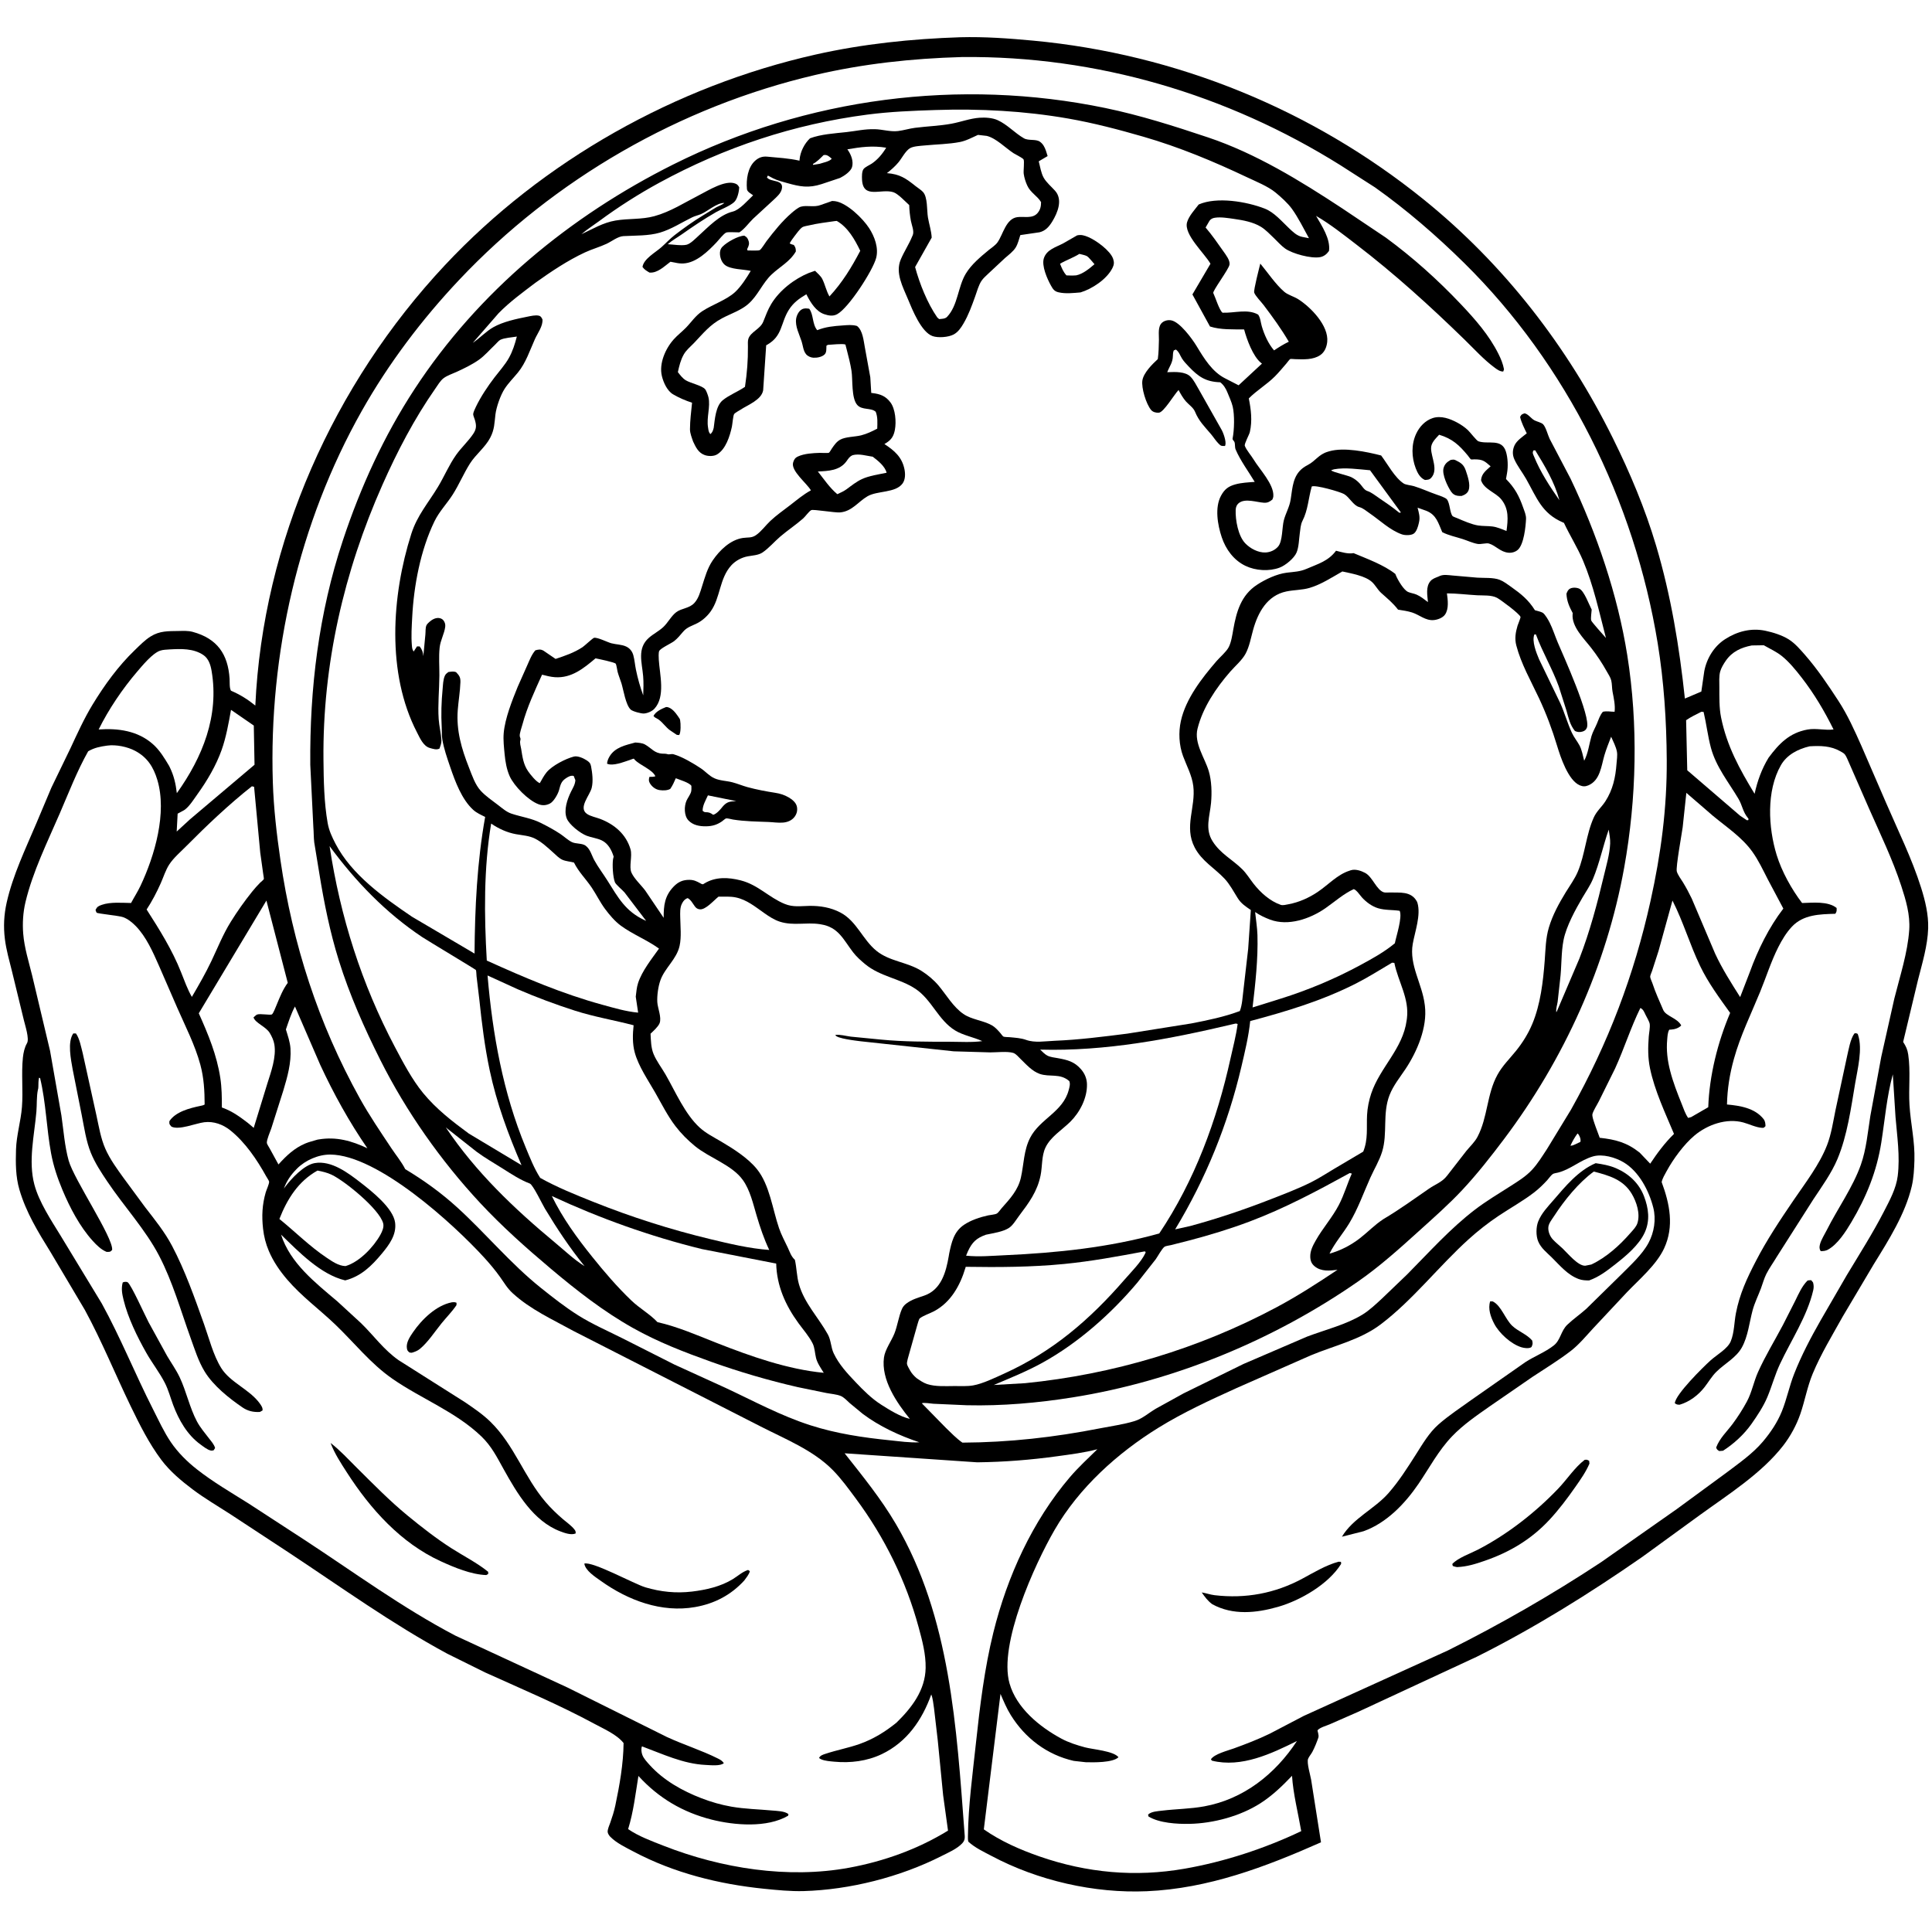 <svg version="1.1" xmlns="http://www.w3.org/2000/svg" style="display: block;" viewBox="0 0 2048 2048" width="1024" height="1024">
<path transform="translate(0,0)" fill="rgb(255,255,255)" d="M -0 -0 L 2048 0 L 2048 2048 L -0 2048 L -0 -0 z"/>
<path transform="translate(0,0)" fill="rgb(0,0,0)" d="M 1017.84 39.486 C 1043.61 38.793 1069.61 40.68 1095.25 43.082 C 1246.92 57.291 1391.15 116.067 1509.62 211.85 C 1594.39 280.39 1661.69 367.397 1709.89 464.86 C 1727.97 501.412 1743.88 539.191 1755.52 578.339 C 1771.31 631.452 1780.18 685.537 1786.04 740.498 L 1803.48 733.083 L 1806.6 711.542 C 1809.13 698.012 1816.88 685.211 1828.55 677.648 C 1841.32 669.372 1856.15 665.433 1871.28 668.609 C 1879.48 670.33 1889.06 673.323 1896.15 677.778 C 1902.81 681.971 1908.59 688.757 1913.73 694.651 C 1926.71 709.548 1937.74 726.014 1948.53 742.535 C 1958.52 757.818 1965.76 774.027 1973.17 790.653 L 1999.31 851.028 C 2012.1 880.699 2026.7 910.097 2036.43 940.949 C 2040.76 954.647 2044.37 969.558 2043.94 984 C 2043.38 1002.46 2037.6 1021.2 2033.1 1039 L 2017.41 1104.49 C 2020.47 1109.24 2021.97 1112.38 2022.8 1117.93 C 2025.4 1135.42 2023.06 1153.7 2024.14 1171.38 C 2025.36 1191.33 2030 1209.86 2029.36 1230.14 C 2029.07 1239.15 2028.63 1248.49 2026.59 1257.3 C 2019.75 1286.73 2001.99 1314.72 1986.24 1340.19 L 1953.4 1395.53 C 1942.35 1415.4 1930.16 1435.34 1921.46 1456.36 C 1915.76 1470.13 1913.24 1484.91 1908.4 1498.96 C 1904.4 1510.55 1897.95 1522.43 1890.46 1532.14 C 1867.53 1561.85 1831.86 1584.28 1801.61 1606.22 L 1740.93 1650.36 C 1685.19 1689.1 1626.19 1725.87 1565.44 1756.23 L 1439.27 1814.81 L 1409.45 1827.88 C 1405.7 1829.47 1399.35 1831.14 1396.73 1834.08 C 1396.23 1834.64 1398.48 1839.16 1397.49 1842.05 C 1395.76 1847.02 1393.64 1852.34 1391.18 1857 C 1389.92 1859.39 1387.57 1862.04 1386.63 1864.45 C 1385.03 1868.57 1389.1 1882.06 1389.87 1886.65 L 1400.31 1952.93 C 1341.33 1979.07 1280.95 2001.96 1215.68 2004.78 C 1160.02 2007.18 1100.45 1993.62 1051.19 1967.44 C 1042.68 1962.92 1033.63 1958.82 1026.49 1952.25 C 1025.96 1950.36 1026.02 1948.64 1026.04 1946.69 C 1026.41 1913.86 1031.08 1880.12 1034.57 1847.47 C 1038.74 1808.55 1043.6 1768.61 1053 1730.56 C 1067.64 1671.29 1094.39 1612.37 1134.27 1565.71 C 1143.14 1555.33 1153.52 1545.83 1163.25 1536.25 C 1149.55 1539.9 1134.93 1541.71 1120.88 1543.65 C 1092.53 1547.57 1064.52 1549.79 1035.91 1550.12 L 895.343 1540.55 C 914.523 1564.85 933.891 1588.65 949.623 1615.42 C 1007.53 1713.98 1014.01 1831.8 1022.42 1942.94 C 1022.77 1947.5 1023.32 1950.47 1019.95 1954.05 C 1014.37 1959.97 1005 1963.96 997.81 1967.59 C 954.036 1989.75 900.863 2003.26 851.774 2004.63 C 838.192 2005 823.667 2003.56 810.132 2002.19 C 762.008 1997.31 714.221 1985.41 671.349 1962.63 C 663.14 1958.27 653.397 1953.68 646.825 1946.95 C 645.708 1945.8 644.275 1943.63 644.151 1942 C 643.935 1939.13 645.985 1934.74 646.917 1932.08 C 649.015 1926.09 650.914 1920.29 652.23 1914.06 C 656.756 1892.65 660.833 1869.61 661.022 1847.72 C 653.925 1838.66 640.19 1832.77 630.182 1827.36 C 592.527 1807.01 553.06 1790.45 514.112 1772.8 L 474 1752.92 C 415.278 1721.2 362.143 1682.82 306.664 1646.15 L 243.865 1604.91 C 230.622 1596.34 216.808 1588.31 204.21 1578.81 C 192.165 1569.74 180.06 1559.61 170.989 1547.49 C 157.899 1530 147.984 1510.15 138.5 1490.54 C 122.156 1456.75 107.897 1421.62 89.98 1388.64 L 53.5 1327.15 C 40.38 1306 27.612 1285.16 20.569 1261.05 C 16.52 1247.19 16.537 1232.83 16.98 1218.5 C 17.446 1203.42 22.083 1188.57 23.264 1173.52 C 24.627 1156.14 22.478 1138.35 24.272 1121.11 C 24.801 1116.03 26.029 1110.27 28.627 1105.84 C 31.362 1101.17 26.547 1086.77 25.24 1081.16 L 12.789 1030 C 9.937 1018.5 6.612 1007.09 5.163 995.297 C 3.552 982.195 4.182 969.65 7.075 956.772 C 13.572 927.839 27.009 899.948 38.535 872.765 L 54.472 834.942 L 74.782 793 C 82.039 777.422 89.168 761.638 98.129 746.913 C 110.779 726.13 125.417 705.927 142.972 689.07 C 148.216 684.035 153.509 678.517 159.705 674.657 C 169.382 668.629 178.222 669.071 189.153 668.885 C 194.147 668.8 199.413 668.494 204.281 669.813 C 230.363 676.879 241.695 693.574 243.379 719.5 C 243.61 723.06 243.043 729.171 244.841 732.163 C 254.564 736.335 262.412 741.256 270.656 747.914 C 278.552 574.883 353.727 406.972 471.626 281.103 C 575.527 170.177 716.299 91.201 864.413 57.86 C 914.772 46.524 966.324 41.164 1017.84 39.486 z"/>
<path transform="translate(0,0)" fill="rgb(255,255,255)" d="M 1672.26 1201.5 L 1673.25 1202.49 C 1674.81 1204.76 1675.97 1207.91 1675.24 1210.5 L 1668.5 1213.61 C 1666.83 1214.32 1666.4 1214.45 1664.71 1214.5 C 1666.9 1209.71 1669.14 1205.76 1672.26 1201.5 z"/>
<path transform="translate(0,0)" fill="rgb(255,255,255)" d="M 872.897 164.5 L 873.776 164.288 C 876.965 163.848 879.432 166.337 881.674 168.235 C 879.348 171.252 872.323 172.45 868.578 173.683 L 862 174.777 L 861.714 173.824 C 866.176 171.386 869.337 168.05 872.897 164.5 z"/>
<path transform="translate(0,0)" fill="rgb(255,255,255)" d="M 1625.43 477.5 L 1627.4 477.364 C 1637.76 494.271 1647.85 510.951 1653.03 530.246 C 1643.07 516.003 1632.7 500.145 1626.19 483.992 C 1625.06 481.192 1624.2 480.397 1625.43 477.5 z"/>
<path transform="translate(0,0)" fill="rgb(255,255,255)" d="M 1414.04 497.5 C 1425.76 495.28 1440.39 497.465 1452.29 498.493 L 1485.07 543.312 L 1483.23 543.5 C 1476.27 537.72 1469.28 532.974 1461.81 527.943 C 1457.96 525.352 1453.76 521.853 1449.35 520.439 C 1446.21 519.432 1444.04 515.548 1441.81 513.023 C 1439.1 509.964 1436.03 507.598 1432.37 505.785 C 1428.49 503.865 1412.56 500.548 1411.07 498.5 L 1414.04 497.5 z"/>
<path transform="translate(0,0)" fill="rgb(255,255,255)" d="M 903.838 482.5 C 910.729 480.667 918.205 483.141 925.127 484.131 C 930.581 488.223 938.175 494.295 939.843 501.137 C 931.43 502.915 921.342 504.263 913.523 507.924 C 907.752 510.626 902.534 514.812 897.428 518.587 C 894.394 520.82 890.967 522.27 887.57 523.857 C 879.452 517.045 873.524 508.067 866.961 499.806 C 878.04 499.298 890.119 498.851 897.284 488.981 C 899.463 485.98 900.38 484.063 903.838 482.5 z"/>
<path transform="translate(0,0)" fill="rgb(255,255,255)" d="M 1803.53 754.5 L 1805.89 754.688 C 1808.87 767.29 1810.29 780.204 1813.66 792.736 C 1819.1 812.973 1832.41 829.168 1842.9 846.876 C 1846.96 853.745 1847.44 860.533 1852.74 866.948 C 1853.72 868.14 1853.39 867.354 1853.35 869.308 L 1851.76 869.5 L 1844.5 864.63 L 1788.56 816.534 L 1787.35 763.454 C 1792.31 759.934 1798.13 757.316 1803.53 754.5 z"/>
<path transform="translate(0,0)" fill="rgb(255,255,255)" d="M 1705.31 879.462 C 1705.99 884.201 1707.05 889.381 1706.84 894.165 C 1706.34 905.616 1702.84 917.128 1700.21 928.224 C 1693.2 957.793 1685.25 987.668 1674.25 1016.05 L 1650.5 1071.72 L 1649.76 1073.06 C 1649.17 1069.35 1650.7 1065.47 1651.18 1061.78 L 1653.73 1038.85 C 1655.52 1025.03 1654.75 1009.97 1657.43 996.451 C 1660.35 981.734 1670.13 964.022 1677.63 951.237 C 1681.39 944.831 1685.76 938.537 1688.62 931.669 C 1695.57 914.984 1699.3 896.609 1705.31 879.462 z"/>
<path transform="translate(0,0)" fill="rgb(255,255,255)" d="M 472.593 1195.15 L 505.246 1220.92 C 514.04 1227.42 523.774 1232.95 533.016 1238.81 C 542.157 1244.61 551.506 1250.75 561.661 1254.62 C 564.997 1255.89 575.006 1276.81 577.576 1281.07 C 590.511 1302.53 603.855 1322.66 619.617 1342.15 C 608.668 1335.39 598.639 1325.78 588.722 1317.54 C 545.191 1281.39 504.264 1242.45 472.593 1195.15 z"/>
<path transform="translate(0,0)" fill="rgb(255,255,255)" d="M 244.882 752.475 L 269.035 769.124 L 269.815 810.655 L 201.317 868.603 L 187.304 881.477 L 188.311 862.516 L 193 859.978 C 193.984 859.459 194.956 859.022 195.858 858.354 C 201.008 854.538 205.704 846.892 209.433 841.704 C 219.629 827.517 229.04 811.553 234.925 795.033 C 239.674 781.701 242.396 766.44 244.882 752.475 z"/>
<path transform="translate(0,0)" fill="rgb(255,255,255)" d="M 1738.86 1068.5 C 1741.99 1069.99 1742.85 1072.66 1744.34 1075.72 C 1745.54 1078.16 1748.45 1082.96 1748.78 1085.5 C 1749.26 1089.26 1748.03 1095.12 1747.74 1098.97 C 1746.89 1110.32 1746.76 1121.31 1749.08 1132.5 C 1754.01 1156.22 1765.16 1179.67 1774.5 1201.98 C 1764.83 1211.43 1756.75 1222.32 1749.28 1233.55 L 1738.06 1221.77 C 1724.56 1211.07 1712.55 1207.93 1695.77 1206.1 L 1691.5 1194.61 C 1690.62 1191.91 1687.28 1183.45 1688.06 1180.87 C 1689.34 1176.6 1692.84 1171.39 1694.9 1167.32 L 1712.06 1132.65 C 1721.66 1111.67 1728.71 1089.06 1738.86 1068.5 z"/>
<path transform="translate(0,0)" fill="rgb(255,255,255)" d="M 336.579 1240.84 C 341.796 1241.88 346.803 1243 351.633 1245.3 C 365.547 1251.94 402.054 1281.59 406.154 1296.68 C 407.253 1300.72 405.182 1305.35 403.281 1308.8 C 396.012 1322 380.859 1337.85 366.271 1342.11 C 358.798 1341.9 352.031 1337.09 346 1333.05 C 328.035 1321.01 312.914 1305.72 296.171 1292.15 C 304.493 1270.95 316.181 1252.19 336.579 1240.84 z"/>
<path transform="translate(0,0)" fill="rgb(255,255,255)" d="M 312.68 1066.93 L 339.515 1128.9 C 353.654 1159.36 370.331 1189.57 389.439 1217.2 C 372.667 1209.29 356.586 1204.77 337.996 1207.82 L 336.552 1208.06 C 332.261 1209.45 327.877 1210.34 323.698 1212.11 C 311.946 1217.07 303.619 1225.04 295.174 1234.37 L 285.831 1217.32 C 285.226 1216.16 282.979 1212.8 282.871 1211.61 C 282.566 1208.27 286.474 1199.47 287.584 1196.13 L 300.282 1156.16 C 304.644 1141.63 308.888 1126.81 307.92 1111.46 C 307.486 1104.6 305.043 1097.79 303.058 1091.25 C 305.918 1083.02 308.522 1074.62 312.68 1066.93 z"/>
<path transform="translate(0,0)" fill="rgb(255,255,255)" d="M 1772.89 954.618 C 1784.38 977.165 1791.3 1001.37 1802.19 1024 C 1810.8 1041.89 1822.5 1057.65 1834.03 1073.72 C 1820.87 1104.68 1811.97 1140.11 1810.82 1173.67 L 1792.72 1184.15 L 1789.5 1185.04 C 1786.4 1180.63 1784.67 1175.18 1782.67 1170.21 C 1778.01 1158.67 1773.5 1147.15 1770.41 1135.07 C 1767.57 1123.98 1766.26 1113.3 1767.31 1101.86 C 1767.62 1098.44 1767.71 1094.51 1769.49 1091.5 L 1771.34 1091.42 C 1775.2 1091.17 1779.59 1089.86 1782.17 1087 C 1778 1079.04 1765.94 1077.24 1763.09 1070.61 C 1758.93 1060.92 1754.94 1052.36 1751.62 1042.28 C 1751.08 1040.62 1749.25 1036.93 1749.25 1035.34 C 1749.24 1033.96 1750.82 1030.59 1751.29 1029.16 L 1758.12 1008.04 L 1772.89 954.618 z"/>
<path transform="translate(0,0)" fill="rgb(255,255,255)" d="M 179.856 688.4 C 191.937 687.737 204.953 687.226 215.5 694.303 C 221.157 698.099 223.229 704.898 224.311 711.261 C 232.425 758.971 214.746 802.554 187.456 840.797 C 186.281 830.852 184.379 822.289 179.944 813.26 L 179.232 811.823 C 174.379 803.653 169.233 795.143 162.032 788.792 C 145.897 774.561 125.119 771.813 104.582 773.27 C 115.132 751.893 129.896 730.099 145.366 712.02 C 150.822 705.644 161.627 692.436 169.809 689.714 C 172.859 688.7 176.66 688.643 179.856 688.4 z"/>
<path transform="translate(0,0)" fill="rgb(255,255,255)" d="M 1856.97 684.203 L 1869.68 683.998 C 1875.94 687.616 1883.25 690.908 1888.86 695.452 C 1896.75 701.846 1903.55 710.212 1909.75 718.199 C 1923.22 735.554 1933.87 753.6 1943.63 773.248 C 1934.81 774.493 1925.32 771.671 1916.06 773.342 C 1896.97 776.787 1885.84 788.235 1874.73 803.261 C 1867.51 815.09 1862.86 827.96 1859.95 841.484 C 1844.02 815.283 1830.52 790.784 1824.4 760.464 C 1822.31 750.082 1822.62 738.828 1822.58 728.263 C 1822.56 723.11 1822.11 716.901 1823.44 711.953 C 1824.49 708.062 1827.1 703.772 1829.39 700.447 C 1836.13 690.676 1845.72 686.356 1856.97 684.203 z"/>
<path transform="translate(0,0)" fill="rgb(255,255,255)" d="M 1435.06 942.5 C 1438.19 943.603 1441.45 948.806 1443.76 951.349 C 1448.26 956.281 1454.31 960.786 1460.76 962.743 C 1468.19 965.001 1476.1 964.336 1483.73 965.5 C 1486.73 972.487 1480.13 992.073 1478.6 999.909 C 1467.26 1009.28 1454.88 1016.09 1441.98 1023.06 C 1415.29 1037.51 1386.75 1049.49 1357.8 1058.55 L 1327.77 1067.94 C 1330.75 1042.63 1333.67 1016.77 1332.95 991.253 C 1332.71 983.119 1331.31 974.917 1330.49 966.811 C 1335.53 970.213 1340.62 972.677 1346.3 974.816 C 1365.54 982.07 1388.7 974.056 1404.94 962.784 C 1414.67 956.034 1424.22 947.414 1435.06 942.5 z"/>
<path transform="translate(0,0)" fill="rgb(255,255,255)" d="M 282.416 954.626 L 305.037 1041.84 C 299.721 1049.01 296.671 1056.97 293.263 1065.15 C 292.526 1066.92 289.689 1074.28 288.328 1075.23 C 286.584 1076.45 275.935 1074.18 272.5 1075.47 C 271.448 1075.87 269.682 1077.73 268.727 1078.5 C 270.737 1084.64 281.845 1088.17 285.941 1094.98 C 288.113 1098.59 290.097 1102.83 290.808 1107 C 293.095 1120.43 287.336 1136.18 283.329 1148.82 L 268.95 1195.59 L 262.546 1190.18 C 254.169 1183.79 246.33 1178.1 236.364 1174.41 L 235.182 1173.99 C 235.205 1163.47 235.123 1153.02 233.527 1142.58 C 229.808 1118.28 220.709 1096.43 210.721 1074.15 L 282.416 954.626 z"/>
<path transform="translate(0,0)" fill="rgb(255,255,255)" d="M 1787.6 840.457 L 1815.7 864.742 C 1830.08 876.691 1846.27 887.269 1857.34 902.57 C 1864.02 911.802 1868.67 921.923 1873.86 932 L 1890.41 963.139 C 1875.19 982.924 1863.37 1006.93 1854.94 1030.28 L 1844.63 1056.96 C 1835.17 1042.01 1825.59 1027.05 1818.14 1010.96 L 1793.27 952.422 C 1790.42 946.523 1787.39 940.836 1783.98 935.243 C 1781.93 931.874 1778.55 927.571 1777.48 923.776 C 1776.25 919.424 1782.84 883.479 1783.71 876.934 L 1787.6 840.457 z"/>
<path transform="translate(0,0)" fill="rgb(255,255,255)" d="M 266.998 833.5 C 267.794 833.613 268.57 833.843 269.348 834.047 L 275.861 903.776 L 279.048 926.599 C 279.123 927.205 279.889 931.419 279.691 931.823 C 279.14 932.944 276.695 934.727 275.664 935.772 C 272.7 938.772 269.897 941.925 267.256 945.212 C 259.086 955.379 251.574 965.997 244.689 977.069 C 236.331 990.508 230.825 1004.56 224.07 1018.79 C 217.919 1031.74 210.635 1044.38 203.378 1056.75 C 198.715 1048.7 195.45 1039.38 191.982 1030.75 C 182.726 1007.19 169.019 985.348 155.421 964.121 C 161.159 955.361 166.117 945.878 170.378 936.319 C 173.235 929.908 175.562 922.313 179.358 916.469 C 183.971 909.368 191.287 903.167 197.261 897.134 C 219.041 875.14 242.696 852.681 266.998 833.5 z"/>
<path transform="translate(0,0)" fill="rgb(255,255,255)" d="M 1036.69 142.987 L 1046 144.054 C 1055.95 146.475 1065.97 156.941 1074.47 162.447 C 1076.37 163.68 1084.18 167.502 1084.99 168.946 C 1086.1 170.941 1084.73 181.041 1085.18 184.256 C 1085.77 188.46 1087.14 192.711 1088.88 196.586 C 1092.36 204.332 1099.45 207.442 1103.57 214.234 C 1103.54 218.628 1102.9 222.169 1100.02 225.656 C 1094.63 232.194 1085.71 229.197 1078.5 230.156 C 1066.26 231.784 1063.42 248.373 1057.43 256.846 C 1055.12 260.116 1051.16 262.518 1048.08 265.073 C 1039.25 272.401 1029.72 280.239 1023.73 290.185 C 1015.36 304.067 1015.39 324.006 1003.88 335.927 C 1001.82 338.051 998.282 337.983 995.5 338.245 L 993.5 336.464 C 983.047 321.36 974.816 300.764 970.053 283.073 L 987.645 251.875 C 987.272 244.667 984.865 237.626 983.663 230.538 C 982.399 223.086 983.525 208.962 978.343 203.437 C 976.147 201.096 973.144 199.367 970.633 197.352 C 960.141 188.933 953.819 184.599 940.157 183.532 C 944.552 180.154 948.956 176.226 952.5 171.954 C 956.03 167.699 959.769 160.069 964.5 157.178 C 968.16 154.941 975.644 154.635 980.001 154.206 C 992.339 152.991 1005.55 152.865 1017.69 150.508 C 1024.11 149.261 1030.73 145.691 1036.69 142.987 z"/>
<path transform="translate(0,0)" fill="rgb(255,255,255)" d="M 1213.45 1326.5 L 1214.46 1327.17 L 1214.05 1328.5 C 1209.57 1338 1199.06 1348.38 1192.11 1356.4 C 1155.22 1398.92 1115.79 1432.91 1064.01 1456.27 C 1054.51 1460.55 1041.78 1466.8 1031.51 1468.6 C 1025.23 1469.7 1017.99 1469.24 1011.6 1469.27 C 1002.34 1469.31 991.651 1470.06 982.769 1467.17 C 978.755 1465.86 975.169 1463.27 971.689 1460.94 C 969.026 1458.69 966.385 1455.84 964.725 1452.77 C 963.811 1451.07 961.758 1447.73 961.456 1445.92 C 961.086 1443.69 963.118 1437.48 963.739 1435.13 L 972.509 1404.04 C 972.84 1402.94 974.136 1398.21 974.951 1397.56 C 978.794 1394.5 985.786 1392.29 990.31 1389.87 C 1007.9 1380.45 1017.81 1362.64 1023.36 1344.05 L 1023.7 1342.87 C 1058.45 1343.42 1093.45 1343.24 1128.05 1339.86 C 1156.82 1337.05 1185.06 1331.82 1213.45 1326.5 z"/>
<path transform="translate(0,0)" fill="rgb(255,255,255)" d="M 584.972 1267.85 C 635.962 1291.54 689.42 1310.68 744.072 1324.08 L 822.803 1339.45 C 823.408 1363.08 832.572 1383.59 846.394 1402.59 C 851.396 1409.46 857.503 1416.33 861.334 1423.91 C 863.765 1428.72 863.749 1434.34 865.028 1439.5 C 866.394 1445.01 870.23 1450.43 873.205 1455.23 C 835.147 1451.66 795.441 1437.64 759.993 1423.68 C 739.237 1415.51 718.776 1406.48 696.949 1401.52 C 688.752 1392.81 678.039 1386.97 669.314 1378.62 C 654.27 1364.23 640.671 1348.36 627.65 1332.13 C 611.396 1311.88 596.416 1291.28 584.972 1267.85 z"/>
<path transform="translate(0,0)" fill="rgb(255,255,255)" d="M 520.638 873.035 C 528.529 878.436 537.549 882.584 547 884.276 C 553.694 885.474 560.985 885.865 567.143 888.971 C 574.241 892.553 580.212 898.208 586.092 903.453 C 589.163 906.191 592.541 909.822 596.311 911.464 C 599.885 913.021 604.563 913.291 608.409 914.314 C 613.536 924.567 620.912 931.505 627.17 940.779 C 632.186 948.214 636.079 956.429 641.451 963.627 C 646.111 969.87 651.777 976.599 658.082 981.232 C 670.712 990.514 685.895 996.342 698.569 1005.55 C 690.827 1016.48 680.672 1029.07 676.414 1041.97 C 674.903 1046.54 674.505 1051.71 673.92 1056.49 L 676.457 1073.44 C 663.579 1072.28 650.853 1068.46 638.42 1065.05 C 595.896 1053.4 556.038 1036.37 516.013 1018.23 C 513.234 970.165 512.691 920.602 520.638 873.035 z"/>
<path transform="translate(0,0)" fill="rgb(255,255,255)" d="M 349.373 896.937 C 376.799 934.236 408.899 967.618 447.633 993.403 C 452.846 996.874 504.127 1027.61 504.468 1028.26 C 504.973 1029.23 504.987 1033.58 505.158 1034.89 L 508.091 1059.37 C 510.719 1084.57 513.83 1109.69 519.085 1134.5 C 526.469 1169.36 538.716 1202.48 552.827 1235.12 L 497.068 1201.71 C 479.513 1188.81 462.433 1175.61 448.501 1158.65 C 436.882 1144.51 427.201 1126.13 418.645 1109.92 C 383.228 1042.85 360.709 971.898 349.373 896.937 z"/>
<path transform="translate(0,0)" fill="rgb(255,255,255)" d="M 1430.76 1243.5 C 1431.52 1243.6 1432.25 1243.84 1432.98 1244.05 C 1428.08 1255.03 1424.84 1266.57 1419.26 1277.26 C 1412.35 1290.52 1402.23 1301.78 1394.84 1314.79 C 1391.83 1320.09 1388.78 1325.81 1388.93 1332.07 C 1389.03 1336.35 1390.19 1339.54 1393.54 1342.31 C 1400.54 1348.1 1409.52 1347.07 1417.83 1346.03 C 1396.77 1360.12 1375.57 1373.81 1353.19 1385.75 C 1270.56 1429.87 1179.85 1456.92 1086.76 1466.22 L 1053.43 1468.14 C 1070.87 1460.78 1088.34 1453.75 1104.95 1444.59 C 1142.89 1423.66 1177.92 1392.6 1205.74 1359.51 L 1225.01 1335 C 1227.18 1332.01 1231.85 1323.32 1234.52 1321.55 C 1235.73 1320.74 1239.59 1320.29 1241.26 1319.87 L 1260.84 1314.89 C 1282.47 1309.2 1303.9 1302.69 1324.84 1294.79 C 1361.95 1280.8 1396.09 1262.52 1430.76 1243.5 z"/>
<path transform="translate(0,0)" fill="rgb(255,255,255)" d="M 1475.62 1020.5 L 1478.06 1020.69 C 1482.14 1040.84 1494.12 1058.44 1491.39 1079.68 L 1491.13 1081.5 C 1487.13 1111.84 1462.86 1131.37 1453.51 1159.3 C 1451.11 1166.5 1449.52 1174.45 1449.14 1182.03 C 1448.45 1195.9 1450.42 1207.43 1445.09 1220.76 L 1414.13 1239.09 C 1406.1 1243.84 1398.21 1249.04 1389.86 1253.21 C 1376.28 1260 1361.78 1265.49 1347.65 1271.02 C 1319.44 1282.06 1290.99 1291.67 1261.76 1299.62 L 1245.71 1303.17 C 1278.2 1249.43 1301.54 1192.09 1315.88 1130.95 C 1319.64 1114.9 1323.57 1098.79 1325.27 1082.37 C 1364.14 1072.01 1401.41 1060.8 1437.45 1042.53 C 1450.48 1035.92 1463.02 1027.91 1475.62 1020.5 z"/>
<path transform="translate(0,0)" fill="rgb(255,255,255)" d="M 1307.58 1085.5 C 1309.6 1085.08 1309.97 1084.67 1311.95 1085.5 C 1310.35 1097.69 1307.06 1109.94 1304.41 1121.96 C 1289.98 1187.49 1266.35 1251.57 1228.85 1307.53 C 1175.47 1322.43 1120.19 1328.11 1065 1330.6 C 1051.38 1331.21 1037.7 1332.48 1024.1 1331.08 L 1026 1326.5 C 1030.54 1316.71 1035.08 1312.44 1045.07 1308.86 C 1052.62 1307.21 1063.52 1305.79 1069.87 1301.42 C 1073.91 1298.64 1077.29 1292.77 1080.23 1288.87 C 1090.62 1275.08 1099.53 1263.24 1103.07 1245.93 C 1105.01 1236.41 1104.02 1225.41 1108.22 1216.5 C 1113.63 1205.02 1125.74 1197.83 1134.48 1189.2 C 1144.71 1179.08 1152.59 1163.85 1152.23 1149.28 C 1152.09 1143.29 1149.82 1137.93 1145.9 1133.42 C 1138.81 1125.28 1131.42 1123.52 1121.39 1121.71 C 1117.86 1121.07 1113.37 1120.62 1110.22 1118.98 C 1107.45 1117.53 1104.9 1114.79 1102.65 1112.64 C 1172.05 1114.59 1240.41 1101.41 1307.58 1085.5 z"/>
<path transform="translate(0,0)" fill="rgb(255,255,255)" d="M 516.827 1034.05 L 548.856 1048.68 C 568.383 1057.13 589.03 1064.8 609.312 1071.31 C 629.942 1077.94 650.832 1081.37 671.655 1086.82 C 670.618 1096.26 670.333 1106.37 672.83 1115.59 C 676.814 1130.31 686.913 1144.87 694.472 1158.09 C 701.268 1169.98 707.601 1182.76 715.921 1193.65 C 722.063 1201.7 728.944 1208.55 736.748 1214.96 C 751.864 1227.38 775.935 1234.83 787.428 1250.83 C 795.072 1261.48 798.27 1275.84 801.943 1288.22 C 805.735 1301 809.711 1312.9 815.421 1324.99 C 794.617 1323.53 773.038 1318.37 752.792 1313.49 C 710.403 1303.28 669.482 1290.19 629 1274.04 C 610.074 1266.49 590.407 1258.57 572.628 1248.6 C 566.207 1238.57 561.75 1227.18 557.197 1216.2 C 533.192 1158.3 522.118 1096.22 516.827 1034.05 z"/>
<path transform="translate(0,0)" fill="rgb(255,255,255)" d="M 761.633 950.5 C 767.845 950.632 773.773 950.027 779.969 951.298 C 791.586 953.683 800.746 961.348 810.193 967.95 C 815.448 971.622 820.799 975.194 826.978 977.118 C 841.006 981.489 854.587 977.547 868.637 979.591 L 870 979.813 C 888.947 982.784 893.996 996.09 904.34 1009.5 C 907.94 1014.17 912.505 1018.24 917.037 1021.99 C 933.161 1035.32 953.722 1037.11 970.516 1048.27 C 987.687 1059.69 994.607 1081.45 1012.5 1092.34 C 1021.06 1097.55 1032.01 1099.4 1041.25 1103.63 C 1030.04 1105.18 1017.82 1104.29 1006.5 1104.29 C 982.488 1104.28 957.952 1104.34 934.031 1102.02 L 902 1098.89 C 896.821 1098.28 890.597 1096.37 885.5 1097.08 C 886.185 1100.87 908.155 1103.23 912.107 1103.77 L 1010.91 1114.44 L 1049.79 1115.58 C 1056.63 1115.59 1067.68 1114.24 1074 1116.11 C 1076.8 1116.93 1079.73 1120.48 1081.77 1122.47 C 1087.64 1128.18 1094.07 1135.52 1101.95 1138.3 C 1112.88 1142.15 1123.53 1137.3 1133.5 1146.03 C 1134.77 1149.05 1133.67 1152.46 1132.88 1155.5 C 1126.79 1178.79 1102.36 1185.95 1091.98 1206.11 C 1085.18 1219.32 1085.37 1234.11 1082.2 1248.27 C 1079.24 1261.49 1070.7 1270.69 1061.97 1280.5 C 1060.58 1282.07 1058.25 1285.55 1056.64 1286.44 C 1054.69 1287.53 1049.93 1287.81 1047.45 1288.36 C 1038.91 1290.25 1029.21 1293.4 1021.91 1298.33 C 1011.1 1305.66 1008.72 1316.73 1006.21 1328.61 L 1005.71 1331.62 C 1002.81 1348.48 997.758 1367.08 979.891 1373.34 C 973.03 1375.75 966.727 1377.33 960.783 1381.8 C 958.688 1383.38 957.095 1385.22 956.051 1387.64 C 952.502 1395.87 951.454 1405.19 948.117 1413.57 C 944.914 1421.62 938.2 1430.48 937.044 1439 C 933.85 1462.54 950.461 1486.82 964.456 1504.04 C 954.513 1501.89 942.684 1494.47 934.147 1489.04 C 923.923 1482.54 915.254 1473.83 906.943 1465.1 C 898.14 1455.85 889.283 1446.29 883.766 1434.62 C 880.696 1428.12 881.029 1420.79 877.475 1414.4 C 867.54 1396.52 852.642 1381.51 846.888 1361.25 C 844.537 1352.97 844.539 1343.95 842.616 1335.5 C 838.495 1331.66 837.317 1327.23 834.994 1322.33 C 831.831 1315.66 828.252 1309.02 825.847 1302.03 C 818.928 1281.92 815.843 1255.87 802.291 1239.21 C 792.689 1227.41 777.518 1217.83 764.561 1210.16 C 756.827 1205.58 748.333 1201.37 741.663 1195.26 C 726.019 1180.93 716.019 1157.29 705.486 1138.99 C 701.377 1131.85 695.936 1124.9 692.8 1117.3 C 690.055 1110.65 689.967 1102.84 689.605 1095.76 C 692.385 1093.14 697.738 1088.33 699.177 1084.69 C 701.596 1078.58 697.098 1068.57 696.763 1062.24 C 696.391 1055.21 697.723 1045.65 700.114 1039 C 704.822 1025.91 717.355 1016.73 720.427 1002.52 C 722.449 993.172 721.251 982.351 721.084 972.782 C 720.995 967.712 720.57 962.096 723.085 957.5 C 724.544 954.833 726.037 952.993 729 952.026 C 732.605 954.109 734.104 957.454 736.497 960.71 C 737.925 962.653 739.393 963.665 741.813 963.933 C 747.983 964.615 756.745 954.372 761.633 950.5 z"/>
<path transform="translate(0,0)" fill="rgb(255,255,255)" d="M 1422.93 605.782 C 1432.13 607.814 1446.96 610.324 1454.18 616.789 C 1457.89 620.101 1460.26 625.041 1464.07 628.5 C 1470.69 634.495 1476.45 639.013 1481.99 646.247 C 1486.93 647.067 1492.18 647.735 1496.95 649.283 C 1504.8 651.831 1511.06 658.012 1519.71 657.322 C 1523.78 656.997 1529.31 655.013 1531.77 651.5 C 1536.05 645.378 1534.72 635.922 1533.8 628.998 C 1544.55 629.025 1555.28 630.431 1566 631.013 C 1572.56 631.37 1580.93 630.583 1586.9 633.707 C 1590.57 635.631 1610.98 650.697 1611.81 654.018 C 1612.02 654.878 1609.07 661.914 1608.65 663.309 C 1606.58 670.295 1605.46 676.938 1607.32 684.112 C 1612.44 703.802 1622.83 721.808 1631.41 740.119 C 1639.21 756.765 1645.25 772.98 1650.58 790.547 C 1654.17 802.363 1662.28 827.244 1674.67 832.486 C 1677.94 833.87 1680.59 833.842 1683.8 832.467 C 1696.29 827.118 1697.4 811.982 1700.75 800.618 C 1702.72 793.939 1705.35 787.451 1707.87 780.966 C 1710.02 785.792 1713.01 791.528 1713.99 796.716 C 1714.73 800.624 1713.87 805.628 1713.58 809.629 C 1712.52 824.056 1709.72 837.046 1701.77 849.41 C 1697.89 855.432 1692.6 859.698 1689.54 866.416 C 1681.37 884.375 1680.23 905.726 1672.55 923.987 C 1669.29 931.745 1664.06 938.79 1659.7 945.956 C 1652.43 957.901 1645.86 969.828 1641.85 983.291 C 1638.44 994.715 1638.36 1006.5 1637.46 1018.31 C 1635.77 1040.51 1632.99 1064.59 1624.34 1085.3 C 1620 1095.68 1614.06 1105.24 1606.99 1114 C 1600.17 1122.44 1592.71 1129.63 1587.39 1139.27 C 1575.99 1159.89 1577.15 1184.35 1566.23 1205.05 C 1563.2 1210.82 1558.3 1215.19 1554.25 1220.2 L 1534.08 1246.15 C 1528.77 1253.15 1521.83 1255.18 1514.84 1260 C 1498.83 1271.04 1483.39 1282.29 1466.62 1292.21 L 1465.83 1292.75 C 1456.97 1298.61 1449.88 1306.14 1441.54 1312.6 C 1431.97 1320.01 1420.95 1325.72 1409.32 1328.92 C 1414.98 1317.38 1423.64 1307.66 1430.27 1296.7 C 1439.52 1281.41 1445.4 1264.5 1452.68 1248.26 C 1456.82 1239.02 1462.13 1230.52 1465.13 1220.77 C 1471.09 1201.45 1465.28 1180.56 1472.99 1160.8 C 1476.95 1150.65 1484.03 1142.03 1490.01 1133.02 C 1502.25 1114.55 1513.2 1088.91 1510.45 1066.29 L 1510.21 1064.5 C 1507.47 1042.75 1493.64 1022.9 1497.57 1000.59 C 1499.87 987.545 1506.42 970.004 1502.52 956.971 C 1502.33 956.312 1501.91 955.488 1501.56 954.898 C 1495.3 944.561 1483.91 946.387 1473.4 946.065 C 1471.74 946.014 1468.37 946.364 1466.86 945.873 C 1459.03 943.318 1455.02 929.559 1447.16 925.349 C 1442.77 922.995 1436.72 920.971 1431.88 922.509 L 1430.5 922.988 C 1417.56 927.107 1407.82 938.133 1396.7 945.577 C 1387.44 951.785 1376.91 956.492 1365.95 958.52 C 1363.52 958.97 1359.96 959.991 1357.64 959.187 C 1346.21 955.227 1336.32 946.288 1328.94 936.933 C 1324.89 931.799 1321.38 925.883 1316.71 921.304 C 1305.97 910.778 1294.08 905.267 1285.52 891.992 C 1276.99 878.769 1282.47 865.199 1283.76 851.046 C 1284.73 840.41 1284.4 827.749 1281.34 817.43 C 1277.13 803.285 1265.57 787.927 1269.43 772.426 C 1274.97 750.094 1289.06 729.249 1304.09 712 C 1309.26 706.061 1316.71 699.794 1320.4 692.878 C 1324.49 685.212 1326.07 675.862 1328.39 667.542 C 1333.52 649.178 1343.29 631.171 1363.65 626.954 C 1371.73 625.281 1380.34 625.519 1388.25 623.181 C 1400.47 619.569 1411.9 612.033 1422.93 605.782 z"/>
<path transform="translate(0,0)" fill="rgb(255,255,255)" d="M 113.659 790.369 C 122.903 789.07 135.096 791.568 143.302 795.949 C 156.147 802.805 162.641 813.018 166.744 826.622 C 177.301 861.624 163.999 907.089 148.95 938.963 C 145.98 945.255 142.184 951.076 138.927 957.22 C 129.315 957.064 117.127 955.959 108 959.136 C 104.356 960.404 102.98 961.128 101.269 964.5 C 101.679 965.494 101.8 966.665 102.5 967.481 C 103.408 968.541 126.413 970.666 130.624 972.264 C 135.643 974.17 140.019 977.713 143.763 981.505 C 154.95 992.839 162.22 1009.48 168.572 1023.86 L 187.778 1068.03 C 196.47 1087.93 206.699 1107.64 212.38 1128.66 C 216.158 1142.64 216.895 1156.47 216.927 1170.85 C 215.26 1171.79 213.955 1171.97 212.102 1172.36 C 201.013 1174.7 186.064 1178.51 179.561 1188.5 C 179.372 1191.89 179.542 1191.67 181.777 1194.29 C 189.834 1198.26 207.429 1190.75 216.494 1189.62 C 226.49 1188.36 236.37 1191.97 244.137 1198.2 C 259.968 1210.91 272.409 1229.31 282.125 1246.88 C 282.625 1247.78 285.286 1251.8 285.297 1252.65 C 285.328 1255.27 282.467 1261.2 281.667 1263.99 C 277.916 1277.05 277.341 1288.98 278.856 1302.5 C 279.783 1310.77 281.676 1318.28 284.919 1325.96 C 289.661 1337.18 296.588 1347.25 304.5 1356.47 C 319.816 1374.31 338.361 1387.77 355.261 1403.91 C 375.553 1423.29 392.689 1445.39 415.969 1461.55 C 446.574 1482.81 483.116 1496.5 510.355 1522.73 C 521.099 1533.08 526.758 1544.62 533.891 1557.42 C 547.991 1582.72 565.353 1612.49 593.914 1623.3 C 598.503 1625.04 605.565 1627.61 610.24 1625.5 C 610.254 1623.33 610.169 1622.94 608.87 1621.25 C 605.789 1617.25 600.49 1613.62 596.632 1610.29 C 590.13 1604.67 584.003 1598.81 578.402 1592.27 C 555.571 1565.65 545.347 1532.03 519.877 1507.14 C 511.772 1499.22 502.378 1492.88 493.052 1486.5 L 422.494 1441.82 C 406.511 1430.6 396.339 1415.85 382.654 1402.54 L 357.522 1379.44 C 334.123 1359.6 307.612 1339 297.916 1308.74 C 316.662 1326.99 339.94 1351.11 365.928 1357.27 C 382.684 1352.99 393.931 1341.94 404.765 1328.9 C 412.596 1319.48 420.499 1308.88 418.825 1296 C 416.824 1280.62 393.853 1262.58 382.2 1253.55 C 369.103 1243.4 351.331 1229.88 333.658 1232.92 C 322.161 1234.9 308.637 1249.56 301.836 1258.65 L 300.89 1259.93 C 304.177 1251.31 308.358 1245.33 314.815 1238.81 C 323.7 1229.84 337.567 1223.78 350.206 1223.88 C 400.575 1224.29 480.814 1297.52 513.324 1333.17 C 519.2 1339.62 524.908 1346.4 529.973 1353.5 C 534.456 1359.79 537.621 1365.51 543.425 1370.83 C 562.41 1388.24 585.876 1398.72 608.194 1411.04 L 806.454 1512.19 C 832.646 1525.6 862.1 1537.26 882.947 1558.5 C 891.936 1567.66 899.592 1578.27 907.227 1588.56 C 937.667 1629.59 960.388 1675.65 973.798 1724.98 C 977.62 1739.05 981.474 1753.4 981.216 1768.09 C 980.8 1791.79 966.415 1810.34 950.287 1826.1 C 938.413 1835.72 925.701 1843.57 911.226 1848.69 C 899.34 1852.89 886.91 1855.15 875 1859.13 C 872.297 1860.03 869.472 1860.86 868.243 1863.5 C 869.163 1864.24 869.251 1864.39 870.5 1864.94 C 874.327 1866.66 879.995 1867.04 884.221 1867.45 C 901.406 1869.08 919.036 1866.94 934.694 1859.47 C 961.319 1846.76 977.521 1823.27 987.185 1796.19 C 988.962 1800.62 989.339 1806.16 990.104 1810.87 L 994.077 1845 L 999.742 1902.88 L 1004.93 1940.52 C 973.01 1960.18 936.861 1973.1 900.101 1979.87 C 835.234 1991.82 764.568 1980.54 703.577 1956.63 C 691.125 1951.75 676.901 1946.57 665.845 1938.93 C 671.583 1920.35 673.63 1901.68 676.756 1882.58 C 698.036 1905.95 723.678 1921.1 754.356 1928.86 C 778.385 1934.94 813.267 1937.84 835.5 1924.7 L 835.775 1923 C 831.65 1919.75 823.786 1919.7 818.532 1919.22 C 804.07 1917.88 789.515 1917.63 775.188 1915.11 C 764.256 1913.19 753.863 1910.17 743.5 1906.19 C 723.365 1898.45 703.459 1887.26 688.818 1871.12 C 686.119 1868.14 682.359 1864.17 680.939 1860.38 C 679.93 1857.69 679.43 1853.91 680.5 1851.2 C 702.411 1859.29 724.2 1869.79 747.939 1870.9 C 752.89 1871.14 763.683 1872.34 767.31 1869 C 765.586 1866.56 763.858 1865.51 761.195 1864.18 C 743.666 1855.39 724.625 1849.49 706.8 1841.23 L 601.815 1788.97 L 482.717 1733.84 C 426.016 1704.11 374.797 1666.33 321.356 1631.41 L 263.333 1593.65 C 244.68 1581.93 226.063 1571.16 208.675 1557.51 C 198.349 1549.4 188.593 1539.74 181.182 1528.85 C 173.732 1517.9 168.102 1505.44 162.1 1493.64 C 143.342 1456.76 127.81 1417.95 107.887 1381.75 L 64.14 1309.69 C 54.177 1293.43 41.354 1274.19 36.435 1255.69 C 29.8 1230.73 36.387 1203.69 38.571 1178.5 C 39.221 1171 38.641 1162.48 40.188 1155.19 C 40.512 1153.66 40.644 1153.94 40.66 1152.15 C 40.691 1148.69 40.703 1145.98 41.322 1142.5 L 42.5 1142.78 C 48.799 1169.03 49.253 1196.09 54.137 1222.5 C 56.636 1236.01 60.9 1248.72 66.199 1261.37 C 74.076 1280.18 84.502 1300.14 98.246 1315.32 C 102.381 1319.89 107.213 1324.7 113 1327.05 C 116.391 1326.97 116.571 1327.41 118.875 1325 C 120.324 1312.19 78.394 1250.42 72.78 1230.24 C 68.498 1214.85 67.391 1198.25 65.095 1182.45 L 53.08 1114 L 34.155 1034.34 C 30.557 1019.59 25.806 1004.86 24.594 989.661 C 23.715 978.628 24.438 967.036 27.009 956.259 C 34.714 923.953 50.308 892.494 63.447 862.061 C 72.989 839.958 81.622 817.427 93.463 796.4 C 100.043 792.571 106.255 791.39 113.659 790.369 z"/>
<path transform="translate(0,0)" fill="rgb(0,0,0)" d="M 478.963 1380.5 C 480.929 1380.32 482.122 1380.19 483.952 1381 L 483.882 1383.5 C 479.199 1390.42 473.267 1396.36 468.01 1402.84 C 460.983 1411.51 453.723 1422.75 445.191 1429.84 C 442.642 1431.96 439.645 1433.06 436.5 1433.97 L 434.194 1433.77 C 432.26 1432.17 431.749 1431.86 431.322 1429.23 C 430.352 1423.27 434.465 1417.1 437.669 1412.41 C 446.95 1398.82 462.271 1383.76 478.963 1380.5 z"/>
<path transform="translate(0,0)" fill="rgb(0,0,0)" d="M 619.387 1657.5 C 628.044 1654.77 672.731 1679.26 684.094 1682.62 C 700.352 1687.44 716.639 1689.15 733.5 1687.13 C 748.381 1685.35 763.915 1681.87 776.825 1673.94 C 782.242 1670.62 786.87 1666.17 793 1664.22 L 794.874 1665.5 C 793.99 1669.1 791.059 1672.41 788.943 1675.41 C 774.857 1690.77 757.572 1699.89 736.967 1703.53 C 701.268 1709.85 665.785 1696.45 636.95 1675.85 C 630.938 1671.56 620.618 1665.07 619.387 1657.5 z"/>
<path transform="translate(0,0)" fill="rgb(0,0,0)" d="M 130.083 1359.5 L 131.228 1359.02 C 132.343 1358.79 134.371 1358.58 135.36 1359.28 C 139.088 1361.9 153.521 1394.03 157.494 1401.58 L 177.059 1437.2 C 181.512 1444.78 186.731 1452.05 190.487 1460.01 C 197.614 1475.11 200.995 1492.12 208.727 1506.71 C 212.199 1513.26 217.105 1518.92 221.579 1524.79 C 223.974 1527.93 226.991 1531.1 227.998 1534.98 L 226.5 1537.34 C 225.188 1537.63 224.746 1537.88 223.437 1537.62 C 219.811 1536.89 215.517 1533.34 212.5 1531.17 C 198.524 1521.12 189.415 1505.08 183.5 1489.17 C 180.614 1481.4 178.566 1473.42 174.788 1466 C 169.144 1454.92 161.177 1444.83 155.028 1433.95 C 145.398 1416.91 135.631 1396.99 130.969 1377.89 C 129.443 1371.64 128.336 1365.84 130.083 1359.5 z"/>
<path transform="translate(0,0)" fill="rgb(0,0,0)" d="M 350.441 1529.62 C 360.521 1537.39 369.307 1547.01 378.324 1555.97 C 395.69 1573.21 413.038 1590.95 431.956 1606.5 C 446.769 1618.68 462.219 1630.72 478.338 1641.08 C 491.084 1649.27 505.828 1656.68 517.5 1666.2 L 517.5 1668.51 L 515.438 1669.63 C 499.441 1669.07 481.767 1661.65 467.349 1655.07 C 424.89 1635.68 392.692 1599.67 367.816 1561.03 C 361.386 1551.04 354.612 1540.78 350.441 1529.62 z"/>
<path transform="translate(0,0)" fill="rgb(0,0,0)" d="M 77.687 1095.5 L 80.481 1095.48 C 84.408 1100.91 85.949 1109.88 87.668 1116.36 L 102.256 1182.52 C 104.804 1194.2 106.819 1206.72 111.645 1217.69 C 116.583 1228.91 124.229 1239.32 131.385 1249.22 L 153.835 1279.69 C 164.067 1292.93 174.546 1305.82 182.392 1320.69 C 196.159 1346.77 206.355 1375.78 216.267 1403.58 C 221.678 1418.76 226.032 1436.57 234.538 1450.21 C 244.174 1465.66 264.828 1472.89 275.5 1487.9 C 277.019 1490.03 278.682 1492.41 278.302 1495.13 L 275.5 1496.72 C 268.661 1497.12 262.721 1495.81 257 1491.9 C 242.659 1482.1 226.154 1468.91 217.036 1454.04 C 210.34 1443.11 206.375 1430.3 202.045 1418.29 C 191.569 1389.23 182.981 1358.6 168.66 1331.13 C 154.07 1303.16 131.289 1278.66 113.687 1252.37 C 107.163 1242.63 100.718 1232.9 96.282 1221.98 C 91.224 1209.53 89.291 1195.35 86.676 1182.21 L 77.03 1133.59 C 75.198 1123.21 71.296 1104.58 77.687 1095.5 z"/>
<path transform="translate(0,0)" fill="rgb(255,255,255)" d="M 1918.26 791.118 C 1929.68 790.435 1940.52 790.541 1950.75 796.34 L 1952.5 797.342 C 1955.92 799.22 1956.51 800.842 1958.2 804.373 L 1981.28 857.141 C 1993.24 884.229 2006.2 910.951 2015.42 939.138 C 2020.33 954.186 2024.95 969.69 2023.86 985.723 C 2022.21 1010.06 2013.98 1034.87 2008.07 1058.52 L 1994.2 1120.33 L 1982.63 1183 C 1979.89 1200.2 1978.42 1218.15 1972.59 1234.66 C 1964.11 1258.65 1947.89 1281.17 1936.42 1304.01 C 1934.19 1308.46 1930.47 1314.22 1929.25 1319 C 1928.54 1321.79 1928.46 1323.88 1930 1326.23 C 1932.79 1326.29 1935.25 1326.03 1937.73 1324.67 C 1948.06 1318.98 1956.56 1305.56 1962.44 1295.7 C 1978.34 1269.05 1989.41 1241.86 1994.26 1211.12 C 1998.07 1186.92 2000 1162.54 2006.46 1138.82 L 2009.32 1184 C 2011.04 1204.62 2014.22 1225.79 2011.67 1246.5 C 2010.02 1259.93 2003.06 1272.59 1996.95 1284.44 C 1985.03 1307.55 1971.08 1329.47 1957.67 1351.73 L 1929.93 1399.65 C 1919.43 1418.08 1909.67 1436.59 1901.88 1456.35 C 1896.79 1469.27 1894.08 1483.09 1888.87 1496 C 1884.1 1507.8 1876.87 1518.56 1868.67 1528.24 C 1857.84 1541.01 1843.57 1550.91 1830.28 1560.96 L 1777.38 1599.75 L 1697.33 1655.92 C 1645.29 1690.28 1590.5 1721.77 1534.71 1749.61 L 1382 1818.95 L 1345.88 1837.84 C 1333.45 1843.87 1320.64 1848.79 1307.66 1853.49 C 1301.4 1855.75 1286.93 1859.41 1283.62 1865 L 1284.73 1866.38 C 1316 1874.13 1347.67 1858.99 1374.81 1845.56 C 1351.8 1880.63 1318.25 1907.22 1276.5 1914.83 C 1261.82 1917.51 1246.67 1917.57 1231.86 1919.37 C 1227.13 1919.95 1220.58 1920.2 1217.02 1923.5 L 1217.39 1925.5 C 1228.69 1932.54 1247.88 1933.64 1260.87 1933.37 C 1286.2 1932.86 1314.77 1925.23 1336.19 1911.47 C 1348.68 1903.46 1359.42 1893.13 1369.6 1882.42 C 1370.82 1901.61 1376.09 1922.06 1379.36 1941.08 C 1340.7 1959.51 1297.96 1973.51 1255.8 1980.88 C 1203.41 1990.04 1152.11 1985.33 1101.96 1967.92 C 1081.34 1960.76 1060.85 1951.77 1042.89 1939.2 L 1060.56 1795.61 C 1063.81 1803.16 1067.08 1810.99 1071.42 1817.98 C 1086.69 1842.63 1109.98 1860.23 1138.25 1866.62 L 1150.97 1868.03 C 1159.13 1868.23 1179.44 1868.66 1185.64 1862.75 C 1180.52 1856.05 1158.39 1854.49 1150.15 1852.26 C 1141.54 1849.94 1132.87 1847.21 1125 1842.96 C 1101.98 1830.52 1077.56 1810.63 1070.14 1784.5 C 1058.35 1742.98 1096.75 1658.31 1117.9 1621.79 C 1143.8 1577.08 1184.32 1540.47 1227.92 1513.5 C 1254.45 1497.1 1282.76 1484.14 1311.1 1471.27 L 1389.49 1436.74 C 1414.47 1426.32 1441.81 1420.4 1463.64 1403.86 C 1497.95 1377.84 1525.08 1342.31 1557.05 1313.46 C 1567.03 1304.46 1577.6 1296.17 1588.78 1288.71 C 1601.16 1280.45 1614.51 1273.06 1626.29 1263.99 C 1631.3 1260.13 1635.73 1255.79 1640.02 1251.16 C 1641.78 1249.25 1644.13 1245.74 1646.13 1244.43 C 1647.1 1243.8 1650.3 1243.3 1651.5 1243.01 C 1664.71 1239.73 1675.36 1229.64 1688.73 1225.82 C 1698.78 1222.95 1712.4 1226.89 1721.16 1232.13 C 1737.5 1241.9 1748.02 1262.31 1752.55 1280.18 C 1755.67 1292.5 1753.52 1306.26 1747.51 1317.5 C 1740.8 1330.06 1728.3 1341.2 1718.35 1351.27 L 1681.43 1387.5 C 1674.98 1393.27 1667.7 1398.26 1661.46 1404.22 C 1654.53 1410.82 1654.31 1420.53 1647.12 1426.2 C 1637.96 1433.42 1626.78 1437.56 1617 1443.9 L 1559.93 1483.81 C 1548.18 1492.29 1535.41 1500.63 1524.56 1510.25 C 1514.98 1518.75 1508.07 1530.54 1501.27 1541.25 C 1492.16 1555.59 1483.11 1569.9 1471.9 1582.72 C 1457.17 1599.56 1434.24 1609.31 1422.5 1628.98 L 1445.32 1623.19 C 1469.8 1614.51 1489.42 1593.87 1503.71 1572.88 C 1515.49 1555.57 1524.66 1537.82 1539.3 1522.5 C 1550.82 1510.43 1565.33 1500.49 1578.96 1490.93 L 1624.43 1459.59 C 1637.94 1450.66 1652.18 1442.01 1665 1432.13 C 1673.92 1425.25 1681.27 1416.23 1688.9 1407.99 L 1724.72 1369.73 C 1737.88 1356 1755.92 1340.78 1764.05 1323.28 C 1774.83 1300.07 1770 1276.07 1761.42 1253.04 C 1762.31 1248.98 1764.71 1245.11 1766.68 1241.48 C 1773.64 1228.67 1785.1 1212.99 1796.3 1203.63 C 1810.06 1192.13 1830.21 1185.01 1848 1189.86 C 1854.22 1191.55 1861.43 1195.17 1867.78 1195.54 C 1870.15 1195.68 1869.88 1195.24 1871.5 1193.74 C 1871.39 1190.88 1871.21 1188.45 1869.36 1186.13 C 1860.09 1174.51 1844.45 1172.07 1830.67 1170.8 C 1831.06 1154.01 1833.53 1138.68 1838.02 1122.5 C 1844.89 1097.73 1856.09 1075.13 1865.78 1051.49 C 1872.25 1035.74 1877.31 1019.43 1884.98 1004.19 C 1888.87 996.465 1893.56 988.64 1899.5 982.314 C 1911.66 969.37 1929.08 969.127 1945.5 968.64 C 1947.18 966.154 1946.93 965.554 1946.9 962.5 C 1937.71 955.053 1921.48 956.974 1910.3 957.235 C 1899.24 942.817 1888.69 923.761 1883.33 906.305 C 1874.41 877.277 1872.26 838.405 1887.83 811.138 C 1894.23 799.922 1906.21 793.929 1918.26 791.118 z"/>
<path transform="translate(0,0)" fill="rgb(0,0,0)" d="M 1579.64 1379.5 L 1582.26 1379.51 C 1591.33 1383.76 1595.62 1398.5 1603.13 1405.5 C 1609.56 1411.49 1618.4 1414.26 1624.19 1421 C 1624.87 1424.37 1624.84 1424.65 1623.5 1427.82 L 1622.76 1428.35 C 1620.13 1429.67 1615.51 1428.99 1612.79 1428.16 C 1601.77 1424.81 1589.11 1413.27 1583.8 1402.99 C 1580.2 1396.03 1577.11 1387.31 1579.64 1379.5 z"/>
<path transform="translate(0,0)" fill="rgb(0,0,0)" d="M 1418.86 1655.5 L 1421.5 1655.59 L 1421.66 1657.78 C 1408.31 1679.23 1378.73 1696.44 1354.84 1703.3 C 1331.77 1709.93 1306.88 1712.52 1285.05 1700.53 C 1280.19 1696.95 1277.3 1692.93 1273.88 1688.04 C 1278.54 1688.79 1282.93 1690.44 1287.64 1690.99 C 1320.42 1694.83 1351.54 1689.05 1380.57 1673.44 C 1392.76 1666.89 1405.47 1659.12 1418.86 1655.5 z"/>
<path transform="translate(0,0)" fill="rgb(0,0,0)" d="M 1679.82 1547.5 C 1682.21 1547.16 1682.39 1547.38 1684.57 1548.5 L 1684.88 1551.5 C 1681.07 1560.4 1675.48 1568.28 1669.96 1576.19 C 1661.57 1588.22 1652.44 1600.35 1642.44 1611.09 C 1623.29 1631.66 1600.66 1645.21 1574.25 1654.37 C 1564.2 1657.86 1555.16 1660.75 1544.5 1661.19 C 1542.83 1660.99 1541.57 1660.54 1540 1659.99 L 1539.5 1657.91 C 1545.14 1651.52 1558.88 1646.72 1566.74 1642.65 C 1598 1626.45 1627.79 1603.16 1652.02 1577.73 C 1661.1 1568.2 1669.43 1555.34 1679.82 1547.5 z"/>
<path transform="translate(0,0)" fill="rgb(0,0,0)" d="M 1916 1357.5 C 1917.45 1357.05 1918.5 1357.08 1920 1357.09 L 1921.93 1359.5 C 1922.69 1362.46 1922.78 1364.81 1922.08 1367.81 C 1915.69 1395.27 1898.7 1420.61 1886.83 1445.95 C 1881.43 1457.48 1878.32 1469.43 1873.44 1481.03 C 1869.31 1490.86 1862.72 1500.82 1856.58 1509.5 C 1848.72 1520.62 1837.93 1530.49 1826.5 1537.84 L 1822.5 1538.18 C 1820.36 1536.89 1820.2 1536.76 1819.16 1534.5 C 1822.91 1524.53 1830.39 1517.78 1836.64 1509.41 C 1842.12 1502.08 1847.53 1493.61 1851.85 1485.55 C 1857.07 1475.81 1859.02 1464.64 1863.53 1454.57 C 1871.34 1437.15 1881.13 1421.29 1890.01 1404.49 L 1903.01 1378.89 C 1906.65 1371.46 1910.1 1363.44 1916 1357.5 z"/>
<path transform="translate(0,0)" fill="rgb(0,0,0)" d="M 1965.74 1095.5 C 1968.03 1095.13 1966.88 1095.03 1969.19 1095.92 L 1969.67 1097.24 C 1974.57 1111.92 1969.11 1133.27 1966.6 1148.12 C 1962.14 1174.54 1958.21 1203.68 1947.83 1228.5 C 1941.57 1243.46 1931.27 1257.75 1922.32 1271.23 L 1883.58 1332.06 C 1879.95 1338.2 1875.61 1344.09 1872.39 1350.45 C 1869.96 1355.24 1868.55 1360.76 1866.66 1365.79 C 1863.75 1373.53 1859.99 1380.99 1857.83 1389.01 C 1854.36 1401.9 1852.99 1416.54 1846.46 1428.33 C 1840.37 1439.32 1828.25 1445.44 1819.5 1454.07 C 1814.6 1458.9 1811.05 1465.09 1806.83 1470.5 C 1800.21 1478.98 1790.87 1486.02 1780.5 1489.06 C 1777.88 1488.97 1777.53 1488.98 1775.39 1487.5 C 1775.85 1478.32 1805.21 1449.34 1813.36 1441.99 C 1819.76 1436.22 1831.45 1429.74 1834.69 1421.78 C 1838.49 1412.47 1838.25 1401.79 1840.15 1392.02 C 1844.16 1371.42 1851.73 1355.29 1861.31 1336.77 C 1872.92 1314.31 1886.98 1293.24 1901.19 1272.37 C 1913.65 1254.08 1928.77 1234.53 1936.76 1213.88 C 1941.28 1202.18 1943.18 1189.15 1945.68 1176.9 L 1957.91 1120 C 1959.67 1112.63 1961.31 1101.67 1965.74 1095.5 z"/>
<path transform="translate(0,0)" fill="rgb(0,0,0)" d="M 1691.48 1233.02 C 1699.08 1234.17 1705.9 1235.31 1712.99 1238.34 C 1726.47 1244.12 1737.4 1254.15 1742.71 1268.05 C 1747.59 1280.79 1749.29 1293.82 1743.48 1306.52 C 1737.39 1319.86 1723.65 1331.28 1712.33 1340.14 C 1703.33 1347.18 1695.43 1353.37 1684.57 1357.31 C 1680.73 1357.33 1677.15 1357.18 1673.5 1355.83 C 1661.7 1351.5 1653.58 1341.48 1644.88 1332.88 C 1639.55 1327.61 1633.56 1323.13 1630.57 1316 C 1628.04 1309.99 1628.2 1300.58 1630.65 1294.57 C 1634.2 1285.9 1640.45 1279.5 1646.45 1272.53 C 1659.34 1257.59 1673.01 1240.85 1691.48 1233.02 z"/>
<path transform="translate(0,0)" fill="rgb(255,255,255)" d="M 1689.54 1241.89 C 1705.54 1246.1 1720.64 1250.31 1729.7 1265.46 C 1734.89 1274.15 1738.93 1286.75 1735.71 1296.66 C 1734.42 1300.65 1730.87 1304.12 1728.16 1307.22 C 1716.83 1320.22 1702.7 1332.97 1686.92 1340.42 L 1680.5 1341.71 C 1672.78 1342.13 1661.92 1328.62 1656.43 1323.45 C 1653.06 1320.27 1649.29 1317.32 1646.13 1313.95 C 1643 1310.61 1640.83 1305.28 1641.33 1300.65 C 1641.76 1296.66 1645.2 1292.5 1647.35 1289.18 C 1658.07 1272.57 1673.5 1253.47 1689.54 1241.89 z"/>
<path transform="translate(0,0)" fill="rgb(255,255,255)" d="M 1019.13 60.483 L 1020.39 60.467 C 1162.56 59.067 1300.82 99.967 1421 175.2 L 1457.62 198.683 C 1491.09 222.426 1522.83 249.936 1552.04 278.727 C 1660.95 386.092 1732.64 531.34 1757.22 681.828 C 1763.86 722.465 1766.58 764.459 1766.82 805.602 C 1767.13 856.794 1760.69 905.042 1749.64 954.969 C 1732.24 1033.67 1704.67 1106.07 1665.34 1176.25 L 1639.87 1218.04 C 1634.95 1225.51 1630.16 1233.44 1624.06 1240.01 C 1617.37 1247.21 1609.07 1252.25 1600.85 1257.51 C 1588.43 1265.44 1575.19 1273.35 1563.5 1282.3 C 1537.19 1302.44 1514.88 1327.46 1491.65 1350.92 L 1465.1 1376.37 C 1458.72 1382.26 1451.76 1388.93 1444.36 1393.48 C 1426.96 1404.2 1404.74 1409.59 1385.6 1416.85 L 1318.16 1445.86 L 1254.77 1476.97 L 1225.17 1493.31 C 1217.64 1497.74 1211.13 1503.83 1202.68 1506.41 C 1191 1509.98 1178.06 1511.73 1166.03 1514.09 C 1117.43 1523.63 1069.71 1529 1020.18 1529.25 C 1013.79 1524.78 1008.16 1518.88 1002.55 1513.47 L 977.173 1487.55 C 978.945 1486.53 987.05 1487.88 989.447 1488.04 L 1024.9 1489.62 C 1062.29 1490.5 1100.08 1487.16 1136.97 1481.3 C 1244.77 1464.15 1350.33 1420.52 1439.87 1358.24 C 1462.57 1342.45 1483.52 1323.6 1504 1305.07 C 1519.7 1290.87 1535.85 1276.68 1550.3 1261.18 C 1566.05 1244.29 1580.49 1225.89 1594.36 1207.45 C 1657.94 1122.96 1702.99 1023.82 1721.73 919.55 C 1734.91 846.285 1736.66 768.05 1724.97 694.5 C 1714.8 630.546 1692.63 565.656 1664.84 507.362 L 1642.69 465.199 C 1640.83 461.347 1638.67 452.672 1635.72 449.725 C 1633.96 447.962 1629.11 446.861 1626.71 445.641 C 1623.13 443.818 1619.77 438.591 1616 438.145 C 1613.04 439.376 1612.77 439.176 1611.37 442 C 1612.79 448.149 1615.73 453.701 1618.44 459.359 C 1614.05 462.962 1607.7 467.024 1605.37 472.306 C 1603.25 477.089 1603.09 482.002 1605.25 486.848 C 1608.4 493.935 1613.81 500.727 1617.68 507.545 C 1629.07 527.588 1634.14 544.065 1656.81 553.827 L 1657.84 554.254 C 1664.18 567.813 1672.17 580.333 1678.05 594.213 C 1689.21 620.568 1695.17 648.67 1702.37 676.268 C 1700.08 673.647 1687.36 659.549 1686.78 657.8 C 1686.01 655.492 1687.14 648.938 1687.25 646.208 C 1684.4 640.825 1679.39 626.772 1674.38 624.161 C 1671.71 622.772 1667.18 622.524 1664.5 623.877 C 1662.14 625.07 1661.41 627.075 1660.5 629.384 C 1660.93 637.517 1663.48 642.936 1667.19 650 L 1667.03 650.942 C 1665.9 664.426 1679 676.84 1686.64 686.686 C 1692.85 694.677 1698.15 702.635 1703.08 711.459 C 1704.73 714.421 1707.16 717.992 1707.97 721.258 C 1708.92 725.151 1708.63 729.38 1709.39 733.354 C 1710.68 740.031 1712.38 747.708 1711.54 754.5 C 1707.05 754.5 1703.66 753.48 1699.11 754.5 C 1696.08 758.066 1694.74 762.373 1692.98 766.654 C 1691.1 771.245 1688.37 775.71 1686.99 780.463 C 1684.44 789.21 1683.62 798.234 1679.3 806.415 C 1677.92 801.199 1676.86 794.717 1674.24 790 C 1671.77 785.526 1668.46 781.516 1666.29 776.854 C 1661.61 766.795 1658.6 755.747 1654.01 745.5 L 1631.44 698.781 C 1628.51 691.843 1623.61 679.526 1626.5 672.531 L 1628.12 672.5 C 1635.12 691.457 1645.52 708.779 1652.36 727.652 L 1660.47 753.094 C 1662.78 761.142 1664.16 768.255 1669.5 774.911 C 1672.14 776.097 1674.57 776.375 1677.47 775.5 C 1679.82 774.788 1681.15 773.771 1682.12 771.5 C 1686.89 760.347 1656.67 693.777 1651.31 681.121 C 1648.36 674.159 1646.08 666.776 1642.71 660.014 C 1641.41 657.409 1637.76 650.948 1635.28 649.512 C 1633.27 648.34 1629.4 647.611 1627.09 646.867 C 1620.27 635.924 1612.42 629.586 1602 622.207 C 1598.23 619.537 1594 616.268 1589.69 614.605 C 1582.96 612.014 1573.17 612.812 1566 612.337 L 1539.59 610.042 C 1535.2 609.663 1530.35 608.737 1526.21 610.547 L 1525 611.113 C 1521.79 612.456 1518.51 613.345 1516.2 616.147 C 1511.2 622.225 1513.08 631.026 1513.68 638.256 C 1509.89 635.379 1506.02 632.252 1501.64 630.323 C 1498.76 629.057 1495.55 628.748 1492.72 627.536 C 1487.98 625.51 1481.9 615.052 1479.86 610.248 L 1479.12 608.403 C 1466.95 598.796 1449.1 592.342 1434.84 586.337 C 1428.92 587.467 1422.02 585.221 1416.25 583.804 C 1407.95 594.877 1397.3 597.657 1385.14 602.945 C 1377.89 606.096 1371.72 606.115 1364 607.073 C 1353.47 608.381 1341.27 614.138 1332.49 619.891 C 1315.54 631.002 1310.69 648.392 1307.35 667.166 C 1306.31 673.01 1305.23 680.77 1302.45 686.089 C 1299.83 691.089 1293.23 696.532 1289.47 700.908 C 1274.04 718.879 1256.98 740.614 1251.77 764.303 C 1249.13 776.314 1249.8 789.922 1254.08 801.5 C 1257.99 812.089 1263.46 821.73 1264.92 833.127 C 1267.78 855.564 1254.89 876.24 1266.38 898.311 C 1273.93 912.807 1287.29 920.003 1298.05 931.4 C 1303.5 937.169 1307.79 945.256 1312 952 C 1315.63 957.824 1320.38 960.854 1325.94 964.665 L 1323.12 1005.82 L 1318.09 1049.56 C 1317.13 1056.78 1316.9 1064.94 1314.28 1071.75 C 1297.64 1077.97 1280.22 1081.51 1262.82 1084.9 L 1194.9 1095.71 C 1169.16 1098.95 1143.73 1102.24 1117.77 1103.28 C 1108.01 1103.67 1096.99 1105.69 1087.7 1102.33 C 1082.17 1100.34 1076.25 1100.06 1070.44 1099.48 C 1068.77 1099.31 1064.87 1099.42 1063.61 1098.8 C 1062.96 1098.49 1060.92 1095.65 1060.38 1095.04 C 1057.76 1092.09 1054.93 1088.84 1051.44 1086.88 C 1042.13 1081.63 1030 1080.9 1021.2 1074.81 C 1010.46 1067.39 1003.3 1054.83 995.039 1044.9 C 990.015 1038.87 983.435 1033.36 976.793 1029.19 C 961.74 1019.74 943.055 1019.2 929.176 1008.01 C 914.451 996.143 908.179 976.458 890.921 967.358 C 880.693 961.964 869.459 960.101 858 960.274 C 848.681 960.415 840.819 961.886 831.839 958.208 C 814.936 951.286 803.716 937.983 785.164 933.242 C 772.045 929.891 758.473 929.266 746.688 936.478 L 745.213 937.389 C 743.434 937.041 744.227 937.327 742.475 936.378 C 738.359 934.148 735.602 932.71 730.818 932.678 C 723.886 932.632 718.957 934.785 714.107 939.814 C 704.554 949.719 703.489 959.826 703.511 972.92 L 683.971 944 C 679.638 938.196 672.345 931.622 669.384 925.053 C 666.549 918.765 670.48 907.533 668.378 900.306 C 663.737 884.344 651.352 873.87 636.207 868.075 C 631.918 866.434 625.835 865.32 622.122 862.701 C 612.799 856.125 625.235 843.245 627.231 835.127 C 628.964 828.078 627.886 819.31 626.528 812.209 C 625.91 808.972 624.494 807.668 621.802 805.915 C 618.387 803.69 612.291 800.966 608.322 801.99 C 599.579 804.247 585.199 811.619 579.404 818.689 C 576.601 822.107 574.411 826.355 572.209 830.186 C 568.377 828.789 562.116 820.94 559.709 817.41 C 554.746 810.135 553.847 802.376 552.464 793.916 C 551.979 790.954 550.769 787.638 551.588 784.688 C 552.265 782.244 551.069 782.227 550.938 780 C 550.768 777.113 553.047 770.797 553.824 767.906 C 558.71 749.733 566.868 732.298 574.599 715.194 C 579.126 716.342 583.569 717.525 588.25 717.855 C 605.826 719.092 618.769 708.399 631.298 697.861 C 634.309 698.464 651.706 702.04 652.658 703.555 C 653.631 705.102 654.129 710.071 654.657 712.056 C 655.781 716.287 657.527 720.318 658.806 724.5 C 660.931 731.447 663.256 747.233 668.552 752.182 C 670.647 754.14 679.678 756.508 682.5 756.36 C 686.218 756.166 691.15 754.049 693.689 751.305 C 705.611 738.425 699.306 714.922 698.353 699.461 C 698.225 697.386 697.939 691.931 698.758 690.144 C 700.124 687.159 711.464 682.049 714.623 679.606 C 718.271 676.785 721.268 672.993 724.261 669.5 C 728.452 664.61 733.865 663.378 739.376 660.5 C 744.761 657.688 749.719 653.158 753.259 648.237 C 763.862 633.496 762.397 613.304 775.271 599.229 C 779.675 594.414 786.072 590.985 792.462 589.771 C 797.532 588.807 803.825 588.64 808.223 585.703 C 814.882 581.256 820.931 574.076 827.11 568.795 C 834.95 562.094 843.609 556.419 851.351 549.6 C 853.738 547.498 857.461 542.086 859.93 540.766 C 862.059 539.627 884.887 543.686 890.607 543.17 C 903.217 542.03 909.603 531.936 919.5 526.125 C 930.019 519.948 949.288 522.785 956.771 512.5 C 959.802 508.333 959.745 502.151 958.742 497.281 C 956.088 484.391 947.96 477.559 937.513 470.692 L 939.566 469.466 C 945.098 465.913 947.388 462.135 948.624 455.612 C 950.22 447.192 949.194 433.653 943.952 426.617 C 938.875 419.803 933.115 417.684 924.873 416.676 L 923.555 416.526 L 922.551 399.911 L 916.827 368.44 C 915.447 361.289 914.609 350.193 908.45 345.54 C 903.277 344.052 898.606 344.61 893.345 344.983 C 883.478 345.681 875.507 346.373 866.27 349.998 C 860.848 343.524 862.542 333.441 857.804 327.27 C 854.965 326.898 852.66 326.487 850 327.934 C 846.733 329.71 844.498 334.289 843.952 337.81 C 842.685 345.994 847.36 354.472 849.773 362 C 851.198 366.447 851.421 371.803 854.486 375.5 C 856.202 377.57 859.37 379 862 379.17 C 865.888 379.421 871.128 378.545 874.06 375.765 C 876.425 373.523 875.868 369.616 876.038 366.5 L 877.5 365.567 C 881.105 365.465 893.446 363.958 896.157 365.251 C 896.444 365.388 896.321 365.865 896.403 366.172 L 897.546 370.505 C 899.484 377.914 901.414 385.511 902.623 393.081 C 904.092 402.282 902.299 422.052 908.723 429.27 C 913.887 435.071 923.267 431.902 928.305 436.5 C 930.585 442.332 930.062 448.261 929.908 454.405 C 924.427 457.265 918.86 459.952 912.842 461.476 C 906.294 463.135 896.258 462.912 890.583 466.105 C 886.653 468.317 884.381 471.748 881.858 475.356 C 881.306 476.147 879.45 479.489 878.741 479.896 C 877.668 480.512 870.645 480.005 869.02 480.058 C 861.715 480.294 852.527 480.788 845.898 483.872 C 842.805 485.311 841.685 487.125 840.75 490.289 C 838.133 499.152 855.379 512.359 859.596 519.801 C 851.546 524.139 844.96 529.822 837.751 535.371 C 830.652 540.835 822.999 546.164 816.5 552.305 C 811.384 557.139 807.1 563.33 801.294 567.326 C 796.698 570.49 792.754 569.477 787.5 570.253 C 774.143 572.223 762.839 583.311 755.5 594.044 C 749.806 602.372 747.184 612.118 744.158 621.624 C 742.23 627.681 740.509 634.298 736.121 639.103 C 730.626 645.119 722.684 644.547 716.822 648.963 C 711.609 652.89 708.057 660.076 703.117 664.705 C 698.525 669.007 692.658 671.887 687.895 676.063 C 675.137 687.25 680.538 702.269 681.753 716.645 C 682.332 723.487 682.092 730.269 681.835 737.121 C 678.583 728.18 676.016 719.149 674.108 709.824 C 673.079 704.795 672.707 699.562 671.361 694.609 C 670.24 690.49 667.657 687.186 663.749 685.349 C 658.997 683.115 653.061 683.23 648 681.877 C 643.985 680.803 633.404 675.417 629.712 676.113 C 628.342 676.371 619.702 684.581 617.5 686.029 C 608.492 691.953 599.07 695.108 588.928 698.487 L 576.097 689.729 C 572.783 687.947 570.841 688.513 567.5 689.371 C 563.365 694.077 561.259 700.136 558.676 705.78 L 548.753 728.108 C 542.907 742.465 535.334 761.481 533.962 777 C 533.312 784.356 534.229 792.17 534.921 799.5 C 535.656 807.284 537.057 815.596 540.27 822.789 C 544.914 833.186 559.962 848.488 570.873 852.535 C 575.098 854.102 579.001 853.81 582.983 851.765 C 586.998 849.702 591.487 841.726 592.657 837.422 C 594.089 832.156 594.745 828.52 599.5 825.262 C 602.167 823.435 604.983 821.774 608.129 822.5 L 609.924 827 C 609.609 831.741 607.375 835.004 605.321 839.17 C 601.361 847.204 597.344 858.788 600.778 867.562 C 603.403 874.271 615.174 883.356 621.895 885.922 C 627.06 887.894 632.872 888.472 637.861 890.843 C 644.697 894.092 648.331 901.147 650.5 908.035 L 649.832 910.853 C 648.989 916.937 649.635 929.423 651.809 935.153 C 652.794 937.749 659.884 943.476 662.031 946.027 L 684.968 976.177 L 683.493 975.502 C 662.967 966.029 655.395 951.66 643.751 933.205 C 639.231 926.04 633.999 919.204 629.943 911.768 C 627.072 906.504 625.821 900.238 620.814 896.478 C 617.08 893.673 610.358 894.755 606.111 892.605 C 601.811 890.428 597.918 886.652 593.879 883.96 C 587.405 879.645 580.465 875.956 573.527 872.453 C 563.406 867.342 552.853 866.025 542.234 862.52 C 536.884 860.754 532.495 856.824 528.082 853.45 C 521.905 848.728 514.889 843.984 509.626 838.287 C 503.585 831.748 500.369 821.843 497.149 813.694 C 489.247 793.696 483.582 774.393 485.239 752.715 C 485.985 742.954 487.728 733.022 488.055 723.281 C 488.231 718.041 486.973 716.195 483.5 712.547 C 480.765 711.401 478.143 712.022 475.296 712.375 C 473.885 713.455 472.505 714.407 471.706 716.048 C 469.679 720.212 469.63 725.871 469.191 730.407 C 467.873 744.026 467.474 757.326 468.244 770.989 C 468.474 775.086 468.167 779.462 468.823 783.5 C 470.451 793.52 474.052 803.743 477.333 813.344 C 482.534 828.557 489.518 847.441 501.639 858.482 C 505.229 861.752 509.971 863.832 514.289 865.975 C 505.735 913.709 503.384 962.424 503.033 1010.82 L 436.741 971.778 C 406.774 951.411 372.636 927.164 355.68 894.433 C 351.936 887.205 348.762 880.514 347.327 872.402 C 343.51 850.811 343.098 827.122 342.886 805.24 C 341.907 704.375 364.574 605.88 405.401 513.914 C 421.086 478.583 439.169 443.87 461.336 412.121 C 463.806 408.584 466.788 403.459 470.262 400.872 C 474.128 397.993 479.675 396.198 484.066 394.184 C 491.995 390.548 500.347 386.518 507.508 381.496 C 513.632 377.202 519.212 370.668 524.712 365.505 C 526.141 364.164 528.658 361.101 530.295 360.263 C 534.573 358.074 542.979 357.643 547.868 356.768 C 545.803 364.801 543.493 372.151 539.449 379.431 C 535.416 386.692 529.27 393.456 524.208 400.074 C 517 409.498 509.65 420.481 504.5 431.2 C 503.601 433.072 501.668 437.08 501.584 439.011 C 501.526 440.346 502.926 443.53 503.334 444.904 C 505.057 450.706 505.292 454.451 501.693 459.852 C 496.437 467.74 489.055 474.388 483.538 482.173 C 475.98 492.837 471.035 504.887 464.329 516.006 C 453.973 533.176 442.236 546.311 435.977 565.965 C 415.12 631.465 409.602 713.858 442.029 776.361 C 445.099 782.279 448.668 790.916 455.607 792.88 C 458.966 793.83 462.821 795.223 465.906 793.5 C 466.784 790.871 468.052 787.871 467.924 785.068 C 467.58 777.508 465.548 769.924 465.026 762.324 C 463.978 747.068 465.668 731.286 465.765 716 C 465.828 706.141 465.002 696.354 466.034 686.5 C 466.853 678.675 471.043 671.803 471.958 664.367 C 472.263 661.896 471.565 659.421 469.967 657.5 C 468.708 655.986 466.892 655.255 465.003 655.114 C 461.193 654.831 457.756 656.963 455.003 659.409 C 453.916 660.375 452.538 661.678 451.976 663.045 C 450.857 665.763 451.236 669.568 450.933 672.5 L 448.766 695.5 C 448.417 691.304 447.434 688.581 444.864 685.24 L 442.06 685.197 L 438.5 690.661 C 436.934 688.28 436.854 686.95 436.607 684.156 C 435.74 674.36 436.442 664.308 436.937 654.5 C 438.633 620.843 445.761 583.145 460.499 552.729 C 465.649 542.101 473.693 534.039 479.941 524.205 C 486.608 513.712 491.449 502.043 498.092 491.5 C 504.306 481.637 514.4 474.209 519.72 463.886 C 524.262 455.07 524.047 448.602 525.187 439.299 C 526.15 431.427 530.587 418.836 534.903 412.185 C 538.9 406.026 544.305 400.659 548.958 394.986 C 557.417 384.675 561.638 371.513 567.022 359.5 C 569.898 353.083 575.741 345.636 575.011 338.5 C 573.822 336.511 573.567 335.222 571.153 334.628 C 567.675 333.771 562.473 335.028 558.974 335.723 C 547.388 338.024 533.341 341.005 522.993 346.846 C 515.211 351.239 508.65 358.395 501.154 363.486 L 528.593 331.963 C 540.531 319.794 553.992 310.049 567.508 299.779 C 584.041 287.973 601.514 276.224 619.97 267.61 C 627.493 264.099 635.554 261.925 643.062 258.404 C 648.487 255.86 654.925 250.611 660.898 250.286 C 673.27 249.614 687.612 250.112 699.489 246.609 C 711.669 243.016 722.34 235.938 733.674 230.402 C 736.779 228.885 739.898 228.303 743 226.99 C 750.29 223.906 759.811 214.945 767.801 215.134 C 765.562 217.196 761.702 218.362 759 219.912 L 745 228.479 C 735.039 234.488 724.438 242.075 715.229 249.179 C 710.152 253.096 705.855 257.829 701.077 262.077 C 694.864 267.6 682.227 274.403 681.079 283 C 683.104 285.862 685.52 287.188 688.5 288.955 C 697.05 289.638 704.219 282.273 710.697 277.472 L 715.5 278.376 C 718.643 279.061 721.133 279.426 724.406 279.274 C 738.123 278.638 750.668 266.271 759.5 256.959 C 762.015 254.307 766.832 247.945 769.744 246.545 C 771.496 245.702 781.083 246.414 783.741 246.32 C 788.985 243.052 793.74 236.329 798.258 231.926 L 819.967 211.932 C 823.045 209.012 827.243 205.42 828.5 201.279 C 832.07 189.52 816.501 193.577 812.999 188 L 814 186.099 L 819.509 189.028 C 824.075 191.35 829.415 192.642 834.331 194.022 C 848.015 197.863 857.013 199.666 871.034 195.126 L 890.5 188.622 C 894.665 186.575 901.929 181.745 903.23 177.029 C 904.895 170.991 902.301 164.238 898.985 159.359 L 898.238 158.284 C 912.397 155.84 925.098 154.172 939.381 156.58 C 935.529 163.024 930.531 169.04 924.286 173.318 C 921.805 175.017 917.098 176.941 915.376 179.245 C 913.492 181.766 913.649 187.227 913.783 190.214 C 914.739 211.46 933.854 199.58 946.961 203.733 C 951.971 205.32 959.815 213.858 963.807 217.39 C 963.963 223.048 964.563 228.536 965.583 234.106 C 966.391 238.515 969.359 245.163 967.509 249.396 L 966.997 250.5 C 963.507 259.118 958.332 266.7 954.79 275.188 C 948.871 289.371 957.022 304.01 962.51 317.223 C 967.079 328.222 976.573 352.125 988.625 356.3 C 994.564 358.357 1005.45 357.496 1010.93 354.546 C 1015.67 351.99 1018.69 347.471 1021.35 342.945 C 1026.7 333.829 1030.16 324.134 1033.72 314.229 C 1035.59 309.041 1037.29 302.554 1040.29 297.896 C 1042.26 294.836 1045.62 292.07 1048.22 289.525 L 1065.39 273.496 C 1069.15 270.252 1074.17 266.501 1076.75 262.227 C 1079.02 258.484 1080.24 253.378 1081.58 249.202 L 1102 246.21 C 1108.45 244.574 1112.14 240.211 1115.5 234.706 C 1121.24 225.29 1126.8 211.572 1118.4 202.191 C 1114.49 197.818 1109.18 193.441 1106.31 188.318 C 1103.58 183.471 1102.5 176.406 1101.11 171.004 L 1110.52 165.455 L 1108.68 159.62 C 1107.32 155.851 1105.68 152.587 1102.33 150.21 C 1098.02 147.16 1090.26 149.392 1085.42 146.617 C 1075.69 141.046 1067.86 132.033 1057.5 127.348 C 1052 124.859 1044.42 124.385 1038.42 124.805 C 1028.31 125.514 1018.62 129.272 1008.71 131.111 C 995.897 133.489 982.799 133.836 969.899 135.505 C 963.85 136.288 957.979 138.178 952 138.906 C 943.812 139.904 935.526 137.127 927.326 136.944 C 916.294 136.697 907.71 138.882 897.113 140.046 C 884.776 141.401 870.322 142.226 858.663 146.601 C 852.682 152.213 848.358 160.849 847.604 168.946 L 847.5 170.329 C 836.216 167.74 824.834 167.173 813.345 166.069 C 808.312 165.586 804.288 166.971 800.5 170.36 C 792.607 177.422 790.883 190.31 791.79 200.482 C 792.046 203.355 796.118 205.364 798.34 207.021 C 792.82 212.189 784.145 222.45 776.877 224.243 C 762.706 227.74 750.963 240.487 740.411 250.032 C 737.272 252.872 731.863 258.52 727.721 259.45 C 722.359 260.653 713.474 259.157 707.849 258.874 C 712.326 254.883 717.945 251.791 722.867 248.33 C 734.689 240.016 746.407 232.11 758.952 224.923 C 764.739 221.608 773.159 218.698 778.114 214.343 C 781.709 211.184 783.454 203.011 783.583 198.5 C 782.262 196.385 781.8 195.481 779.326 194.541 C 768.77 190.531 750.851 201.86 741.476 206.648 C 725.662 214.724 710.807 224.446 693.606 229.158 C 680.073 232.865 666.127 231.44 652.467 233.772 C 639.119 236.052 628.38 242.688 616.346 248.28 C 622.177 243.174 628.863 239.015 635.093 234.407 C 655.111 219.598 676.97 205.645 698.861 193.717 C 767.839 156.133 841.383 131.672 919.327 121.5 C 943.285 118.373 967.35 117.413 991.471 116.629 C 1038.81 115.09 1085.74 117.532 1132.43 125.678 C 1159.28 130.363 1185.76 137.332 1211.94 144.892 C 1250.03 155.894 1286.29 171.029 1322.06 187.971 C 1331.43 192.407 1344.08 197.497 1352 203.986 C 1357.79 208.728 1365.09 215.296 1369.5 221.397 C 1376.22 230.704 1381.96 242.407 1387.54 252.493 L 1380.5 251.132 C 1374.7 250.037 1370.39 245.671 1366.23 241.737 C 1358.61 234.541 1350.69 225.063 1340.75 221.172 C 1321.45 213.621 1289.83 208.315 1270.68 216.763 C 1266.47 222.317 1260.33 228.843 1258.36 235.541 C 1254.56 248.511 1276.9 268.49 1283.15 279.579 L 1264.01 312.124 L 1282.63 346.086 C 1294.05 349.797 1306.95 349.024 1318.83 349.228 C 1321.61 359.751 1328.2 377.899 1336.87 384.776 L 1337.74 385.446 L 1312.98 408.427 L 1298.99 401.232 C 1284.96 394.318 1276.21 379.694 1268.45 366.893 C 1263.7 359.054 1250.66 341.237 1241.5 339.57 C 1238.29 338.986 1234.56 339.766 1232.02 341.879 C 1227.09 345.962 1228.62 354.401 1228.51 360.231 C 1228.38 367.1 1228.23 373.835 1227.33 380.652 C 1221.46 386.068 1212.3 395.118 1210.99 403.188 C 1209.71 411.061 1214.9 428.284 1220.28 434.658 C 1222.15 436.868 1225.61 437.736 1228.5 437.467 C 1233.68 436.986 1244.7 418.153 1249.34 413.428 C 1251.48 417.54 1254.05 421.994 1257.12 425.5 C 1260.2 429.015 1264.96 432.022 1266.75 436.393 C 1270.87 446.486 1276.86 452.132 1283.73 460.243 C 1286.41 463.4 1288.56 467.002 1291.47 469.958 C 1294.31 472.843 1294.37 472.748 1298.5 472.767 L 1298.89 471.922 C 1300.08 467.782 1296.71 458.427 1294.54 454.886 L 1270.99 413.184 C 1268.21 408.599 1265.67 402.972 1261.84 399.18 C 1256.45 393.827 1245.78 394.22 1238.62 394.499 L 1237.32 394.56 C 1239.76 388.202 1243.23 384.331 1243.31 377.18 C 1243.33 375.052 1243.48 373.541 1244.21 371.5 L 1246.5 370.521 C 1250.14 373.369 1250.63 376.327 1252.97 380.059 C 1254.9 383.129 1257.54 385.836 1260.02 388.462 C 1270.29 399.321 1278.16 404.743 1293.48 405.231 C 1297.06 407.875 1299.57 412.084 1301.18 416.156 C 1303.05 420.911 1305.52 425.995 1306.7 430.958 C 1308.81 439.829 1308.43 455.741 1306.64 464.635 C 1306.28 466.43 1307.79 466.854 1308.5 468.383 C 1309.47 470.484 1308.76 473.999 1309.83 476.5 C 1314.84 488.271 1323.46 499.822 1330.05 510.817 C 1323.26 511.355 1316.24 511.628 1309.64 513.431 C 1302.2 515.462 1298.15 518.503 1294.39 525.37 C 1287.49 537.948 1290.71 556.467 1295.11 569.552 C 1299.42 582.375 1307.81 593.859 1320.22 599.816 C 1330.93 604.957 1345.27 605.925 1356.5 601.684 C 1362.54 599.405 1371.76 591.91 1374.39 585.761 C 1376.86 579.993 1376.95 571.653 1377.83 565.345 C 1378.41 561.173 1378.66 556.068 1380.6 552.286 C 1386.59 540.647 1386.94 528.079 1390.5 515.715 C 1394.24 513.725 1420.45 521.276 1424.73 523.706 C 1430.47 526.969 1434.54 535.856 1440.79 537.496 C 1444.94 538.584 1448.31 541.664 1451.83 544.068 C 1462.68 551.486 1473.57 562.113 1486.05 566.436 C 1489.3 567.564 1495.62 567.717 1498.6 565.676 C 1501.59 563.628 1503.11 558.351 1503.89 555.031 L 1504.23 553.5 C 1505.52 548.035 1504.03 543.469 1502.69 538.164 L 1512.05 541.509 C 1522.73 545.818 1524.61 554.444 1528.84 564.104 C 1535.57 567.592 1543.42 569.13 1550.63 571.47 C 1555.58 573.077 1561.32 575.77 1566.4 576.593 C 1569.88 577.158 1575.57 575.331 1578.41 576.187 C 1585.79 578.409 1590.45 585.245 1599.26 585.923 C 1602.71 586.19 1606.49 585.084 1609.06 582.735 C 1615.39 576.966 1617.3 558.309 1617.66 550.095 C 1617.84 546.039 1615.95 541.862 1614.63 538.079 C 1610.29 525.659 1605.74 517.185 1596.42 507.743 L 1597.5 501.617 C 1598.77 494.716 1598.44 485.268 1596.28 478.557 C 1591.76 464.438 1577.38 471.364 1567.13 467.777 C 1565.2 467.1 1558.2 457.943 1556.02 455.919 C 1552.71 452.846 1548.88 450.206 1544.91 448.059 C 1537.09 443.831 1527.47 440.281 1518.67 443.202 C 1510.77 445.821 1504.78 452.241 1501.28 459.626 C 1495.88 471.044 1496.25 484.721 1500.72 496.399 C 1502.65 501.439 1505.37 506.575 1510.5 508.8 C 1513.43 508.572 1515.28 508.656 1517.32 506.301 C 1524.64 497.89 1517.35 485.271 1516.99 475.638 C 1516.76 469.451 1521.72 465.086 1525.55 460.832 C 1539.67 465.092 1546.86 471.865 1555.98 482.898 C 1556.57 483.607 1558.59 486.626 1559.31 486.962 C 1559.73 487.162 1562.37 486.933 1562.91 486.934 C 1571.74 486.948 1573.63 488.619 1580.11 494.3 C 1575.32 498.785 1570.55 501.969 1569.96 509 C 1572.96 518.76 1585.44 521.937 1591.41 529.33 C 1599.67 539.533 1598.58 550.78 1596.95 562.868 C 1592.24 561.012 1587.04 558.701 1582 558.084 C 1577.04 557.475 1571.93 557.772 1567 557.039 C 1560.22 556.031 1551.29 552.101 1544.92 549.371 C 1544.08 549.01 1540.26 547.643 1539.82 547.116 C 1536.77 543.489 1537.11 533.704 1533.85 529.405 C 1532.36 527.437 1525.83 525.322 1523.38 524.479 C 1515.18 521.658 1507.1 517.877 1498.85 515.355 C 1496.15 514.529 1490.15 513.966 1488.02 512.575 C 1478.43 506.314 1470.96 491.929 1464.07 482.829 C 1448.44 478.832 1424.76 473.88 1409.09 478.37 L 1407.5 478.858 C 1397.77 481.731 1394.58 488.555 1386.43 492.83 C 1384.53 493.826 1382.84 494.801 1381.12 496.11 C 1370.61 504.121 1370.14 516.523 1368.34 528.26 L 1368.14 529.5 C 1366.98 537.348 1362.94 543.873 1360.94 551.429 C 1358.94 558.999 1359.7 573.64 1354.9 579.291 C 1351.61 583.171 1346.53 585.464 1341.49 585.652 C 1333.68 585.945 1325.36 581.486 1320.05 575.978 C 1312.49 568.139 1309.48 551.263 1309.87 540.5 C 1309.98 537.461 1311.03 534.936 1313.5 533.064 C 1320.15 528.025 1332.36 532.489 1339.89 532.922 C 1343.68 533.14 1346 531.865 1348.8 529.5 C 1349.27 528.329 1349.71 527.276 1349.79 526 C 1350.6 513.417 1335.15 497.513 1328.92 487.161 C 1326.33 482.852 1321.23 477.095 1319.56 472.606 C 1318.78 470.523 1324.22 460.914 1324.9 457.94 C 1327.6 445.974 1326.17 434.209 1323.78 422.343 C 1332.32 413.716 1342.98 407.522 1351.47 398.983 C 1355.78 394.654 1359.74 389.782 1363.75 385.173 C 1364.53 384.271 1366.84 381.012 1367.74 380.569 C 1368.23 380.327 1372.12 380.704 1372.76 380.722 C 1381.59 380.963 1391.92 381.633 1399.55 376.416 C 1404.16 373.262 1406.3 367.936 1406.9 362.494 C 1408.76 345.368 1389.48 325.551 1376.02 317.076 C 1371.6 314.295 1365.23 312.61 1361.39 309.321 C 1352.18 301.415 1343.83 288.9 1335.97 279.419 C 1335.02 283.378 1328.72 307.348 1329.51 310.132 C 1330.41 313.32 1337.27 320.427 1339.49 323.377 C 1349.25 336.298 1357.98 348.266 1366.19 362.231 C 1360.64 364.915 1355.68 367.987 1350.57 371.427 C 1344.48 364.46 1340.11 354.594 1337.53 345.757 C 1336.29 341.511 1336.23 337.242 1333.71 333.5 C 1322.43 327.088 1308.5 332.017 1295.95 331.484 C 1292.55 329.029 1288.28 314.974 1286.14 310.654 C 1285.1 308.56 1302.54 285.543 1303.35 280.5 C 1304.09 275.956 1299.31 269.941 1296.8 266.356 C 1290.76 257.742 1284.83 249.179 1277.98 241.178 L 1282.15 234 C 1283.49 232.075 1285.53 231.179 1287.8 230.824 C 1294.17 229.831 1301.96 231.183 1308.28 232.079 C 1317.67 233.408 1328.4 235.373 1336.62 240.402 C 1341.6 243.453 1346.28 248.416 1350.5 252.451 C 1354.29 256.073 1358.01 260.407 1362.28 263.45 C 1369.95 268.918 1389.78 274.32 1399.3 272.594 C 1403.46 271.84 1406.46 269.354 1408.8 266 C 1410.51 253.191 1401.2 239.467 1395.09 228.844 C 1410.3 237.715 1423.71 248.425 1437.64 259.093 C 1478.28 290.227 1515.71 324.215 1552.38 359.904 C 1562.63 369.876 1573.02 381.402 1584.5 389.812 C 1587.21 391.798 1590.02 393.887 1593.5 393.841 L 1594.31 391.5 C 1593.18 385.574 1591.1 380.49 1588.42 375.131 C 1578.44 355.161 1563.73 338.476 1548.49 322.377 C 1524.04 296.561 1497.71 272.926 1469.04 251.885 L 1422.56 220.723 C 1378.22 191.555 1331.13 162.595 1280.53 145.65 C 1244.72 133.661 1208.69 122.171 1171.67 114.5 C 1017.28 82.51 854.878 103.708 713.841 174.26 C 603.994 229.21 507.019 309.162 439.425 412.513 C 406.832 462.347 382.189 516.389 363.463 572.821 C 337.847 650.013 328.216 729.73 328.912 810.792 L 332.165 876.739 C 332.627 882.125 332.466 887.655 333.109 893 L 338.586 926.438 C 343.614 957.391 349.778 988.021 359.136 1018 C 370.553 1054.58 386.108 1089.67 403.279 1123.87 C 430.575 1178.24 467.357 1230.47 508.779 1274.98 C 532.227 1300.18 557.668 1322.8 583.958 1344.95 C 611.256 1367.94 639.661 1390.14 670.876 1407.67 C 697.647 1422.71 725.163 1433.28 753.966 1443.6 C 783.816 1454.28 814.789 1463.34 845.697 1470.42 L 875.894 1476.62 C 880.707 1477.57 886.608 1477.94 891.153 1479.74 C 894.625 1481.12 898.037 1484.93 900.808 1487.4 L 914.467 1498.69 C 932.085 1511.97 953.682 1521.97 974.534 1528.88 C 964.347 1529.47 953.816 1527.84 943.673 1526.81 C 914.945 1523.9 886.773 1519.74 859.186 1510.89 C 827.631 1500.77 798.891 1485.1 769 1471.15 L 714.863 1446.47 L 660.5 1418.98 C 644.746 1411.05 628.075 1403.84 613.125 1394.46 C 599.161 1385.7 586.122 1375.42 573.257 1365.13 C 541.422 1339.69 514.924 1307.51 484.818 1280.06 C 467.712 1264.46 449.374 1251.28 429.569 1239.34 C 425.707 1231.68 419.756 1224.52 414.996 1217.35 C 403.433 1199.93 391.527 1182.52 381.374 1164.22 C 337.42 1084.97 310.275 1000.98 297.226 911.378 C 293.272 884.224 290.091 856.737 289.213 829.284 C 284.871 693.55 316.59 554.121 383.54 435.52 C 411.912 385.261 447.226 338.567 486.776 296.636 C 587.671 189.665 720.814 113.009 864.024 79.5 C 915.097 67.55 966.78 61.977 1019.13 60.483 z"/>
<path transform="translate(0,0)" fill="rgb(0,0,0)" d="M 705.997 749.5 L 707.374 749.533 C 712.136 750.49 715.964 755.3 718.523 759.037 L 719.398 760.341 C 720.392 761.802 720.627 761.786 720.967 763.548 C 721.642 767.057 721.855 776.281 720 779.161 L 717.5 779.006 L 711.236 774.815 C 705.577 771.369 701.755 764.178 695.88 761.38 C 694.32 760.637 693.858 760.333 692.744 759 C 694.877 754.32 701.418 751.328 705.997 749.5 z"/>
<path transform="translate(0,0)" fill="rgb(0,0,0)" d="M 1537.85 487.5 C 1539.85 487.305 1540.92 486.854 1542.78 487.738 C 1548.62 490.518 1551.74 492.618 1553.83 498.902 C 1555.75 504.665 1558.88 513.504 1556.83 519.506 C 1555.62 523.034 1552.7 524.49 1549.5 525.69 C 1547.98 525.776 1546.55 525.764 1545.04 525.531 C 1542.09 525.075 1539.96 523.658 1538.3 521.246 C 1534.51 515.745 1528.39 502.884 1530.23 496.188 C 1531.44 491.805 1534.04 489.636 1537.85 487.5 z"/>
<path transform="translate(0,0)" fill="rgb(0,0,0)" d="M 1141.8 249.5 C 1146.08 248.518 1149.5 249.572 1153.47 251.219 C 1161.78 254.665 1177.14 265.741 1180.01 274.5 C 1181.21 278.136 1180.97 280.644 1179.26 284.073 C 1173.4 295.858 1157.74 306.276 1145.39 309.97 C 1137.84 310.597 1129.59 311.59 1122.12 309.857 C 1117.7 308.828 1116.21 306.578 1114.05 302.711 C 1110.12 295.678 1103.94 281.71 1106.55 273.724 C 1109.55 264.533 1119.27 262.075 1127 257.999 L 1141.8 249.5 z"/>
<path transform="translate(0,0)" fill="rgb(255,255,255)" d="M 1144.18 269.129 C 1146.41 269.777 1149.95 270.342 1151.94 271.387 C 1154.36 272.654 1158.13 277.891 1160.19 280.055 C 1154.82 284.718 1147.94 290.414 1140.87 291.877 C 1137.35 292.185 1134.02 292.115 1130.5 291.926 C 1127.05 288.15 1125.54 284.247 1123.71 279.576 C 1130.24 275.696 1137.52 273.32 1144.18 269.129 z"/>
<path transform="translate(0,0)" fill="rgb(0,0,0)" d="M 673.38 787.1 C 676.71 787.33 680.755 787.529 683.723 789.193 C 690.68 793.092 693.622 798.544 702.438 798.912 C 704.293 798.99 705.785 798.87 707.577 799.442 C 709.717 800.125 711.541 798.83 714.175 799.601 C 723.385 802.297 735.072 809.213 743.074 814.57 C 748.038 817.893 751.508 822.306 757.146 824.927 C 762.987 827.642 770.066 827.635 776.272 829.244 C 781.764 830.668 787.022 832.929 792.5 834.422 C 801.851 836.969 812.083 838.915 821.681 840.394 C 826.836 841.188 831.387 842.586 835.943 845.221 C 839.671 847.378 843.857 850.701 844.765 855.143 C 845.535 858.913 844.683 862.555 842.438 865.655 C 839.526 869.677 835.017 871.511 830.202 871.962 C 825.083 872.442 819.647 871.531 814.512 871.331 C 801.921 870.84 789.475 870.743 776.994 868.745 C 775.529 868.502 770.99 867.268 769.735 867.542 C 768.718 867.763 766.306 870.027 765.196 870.78 C 759.772 874.46 754.83 875.838 748.308 875.92 C 741.598 876.004 734.491 874.747 729.711 869.608 C 725.038 864.582 725.101 854.623 727.775 848.639 C 729.1 845.673 731.774 842.359 732.598 839.278 C 733.102 837.394 732.895 834.952 732.897 833 C 730.563 829.53 720.506 826.661 716.366 824.965 C 714.636 828.978 713.005 832.674 710.5 836.282 C 707.225 838.045 702.985 838.053 699.37 837.565 C 694.9 836.961 691.011 833.957 688.758 830.018 C 687.462 827.751 687.76 825.859 688.405 823.5 C 690.756 823.553 692.467 823.573 694.746 822.871 C 691.579 815.718 678.447 811.296 672.788 805.328 C 672.449 804.97 672.257 804.378 671.783 804.242 C 671.381 804.127 668.309 805.398 667.614 805.62 C 661.345 807.622 649.55 812.47 643.5 809.528 C 643.675 806.865 644.711 804.288 646.063 802 C 651.918 792.086 663.139 789.906 673.38 787.1 z"/>
<path transform="translate(0,0)" fill="rgb(255,255,255)" d="M 750.422 843.115 L 780.448 849.202 C 774.577 849.654 771.321 849.434 767.039 853.948 L 766.344 854.695 C 763.953 857.716 759.694 862.819 756 863.711 C 753.15 861.672 751.468 860.934 747.917 860.947 C 746.467 860.952 745.998 860.296 744.815 859.5 C 744.667 853.899 748.163 848.156 750.422 843.115 z"/>
<path transform="translate(0,0)" fill="rgb(0,0,0)" d="M 882.083 213.028 L 885.269 213.263 C 897.921 215.149 914.597 231.514 921.283 241.8 C 927.091 250.735 931.565 262.716 928.766 273.438 C 925.324 286.625 899.811 326.244 887.5 333.021 C 883.033 335.48 878.353 334.608 873.706 333.038 C 865.135 330.143 859.441 321.009 855.469 313.315 L 854.772 311.951 C 847.202 316.402 840.973 320.867 836.172 328.5 C 827.412 342.427 829.63 356.13 813.328 365.377 L 812.186 366.008 L 808.975 413.771 C 807.118 423.913 792.852 429.172 785.157 434.186 C 783.646 435.171 779.154 437.586 778.218 438.936 C 777.098 440.553 776.398 449.782 775.841 452.334 C 773.657 462.341 769.345 476.298 760 481.775 C 756.471 483.843 750.846 483.75 747.077 482.415 C 740.331 480.026 737.606 474.137 734.757 468.13 C 733.419 464.201 731.378 459.217 731.402 455.091 C 731.457 445.574 732.668 436.387 733.611 426.912 C 726.767 424.668 719.671 421.662 713.458 417.986 C 707.231 414.302 703.269 405.482 701.612 398.582 C 698.42 385.284 705.461 369.412 714.288 359.621 C 718.205 355.275 722.92 351.677 727.015 347.5 C 732.918 341.478 737.156 334.69 744.355 329.925 C 754.895 322.95 770.064 318.063 779.221 309.6 C 785.391 303.898 791.58 294.343 795.813 287.129 C 788.061 285.372 774.217 285.737 768.267 280.712 C 765.072 278.015 763.501 273.672 763.19 269.595 C 762.958 266.553 763.664 263.766 765.823 261.529 C 770.457 256.724 782.401 249.995 789 249.804 C 791.706 251.38 792.494 252.307 793.5 255.32 C 794.503 258.321 793.79 260.419 792.447 263.163 C 791.792 264.502 791.912 263.635 792.453 265.5 C 794.685 265.435 803.954 265.977 805.351 265.123 C 807.303 263.928 810.891 257.791 812.451 255.749 C 820.505 245.205 829.264 234.205 839.363 225.551 C 841.598 223.636 846.075 219.913 848.869 219.12 C 855.606 217.208 862.801 220.12 870.181 217.224 L 882.083 213.028 z"/>
<path transform="translate(0,0)" fill="rgb(255,255,255)" d="M 884.874 234.393 L 887.021 234.193 C 898.98 241.093 906.081 253.891 911.905 265.852 C 902.554 283.669 892.945 299.426 879.248 314.232 C 875.81 308.317 874.667 301.787 871.683 295.783 C 870.096 292.591 866.499 289.572 863.99 287.051 L 857.5 289.295 C 841.865 295.716 826.301 307.764 817.5 322.323 C 813.973 328.158 811.595 334.682 809.079 341 C 805.926 348.92 795.844 351.649 793.333 359.045 C 792.538 361.385 792.811 364.855 792.832 367.351 C 792.957 382.231 791.914 395.338 789.697 410.068 C 782.338 415.157 772.851 418.754 766.118 424.279 C 758.575 430.468 757.781 444.65 756.546 453.607 C 755.766 456.467 755.346 458.186 753 460.218 C 751.033 457.892 751.074 456.218 750.566 453.224 C 748.752 442.529 753.328 431.039 750.97 421.082 C 750.466 418.953 748.73 414.017 747.372 412.483 C 743.981 408.654 732.037 406.176 727.056 403.178 C 723.551 401.068 721.056 397.659 718.574 394.484 C 719.972 388.077 721.484 381.651 724.735 375.892 C 727.536 370.93 731.645 367.796 735.5 363.775 C 745.577 353.265 752.252 344.404 765.477 337.361 C 774.411 332.604 785.258 329.086 792.944 322.459 C 803.471 313.384 808.094 300.247 817.956 290.939 C 826.709 282.678 837.378 277.398 843.653 266.5 C 843.482 263.061 843.399 262.52 841.5 259.67 C 839.763 259.228 838.644 258.931 837.087 258 C 838.558 255.181 840.501 252.601 842.419 250.068 C 844.386 247.47 847.941 242.523 850.615 240.788 C 851.996 239.892 855.894 239.321 857.583 238.916 C 866.495 236.777 875.811 235.705 884.874 234.393 z"/>
</svg>